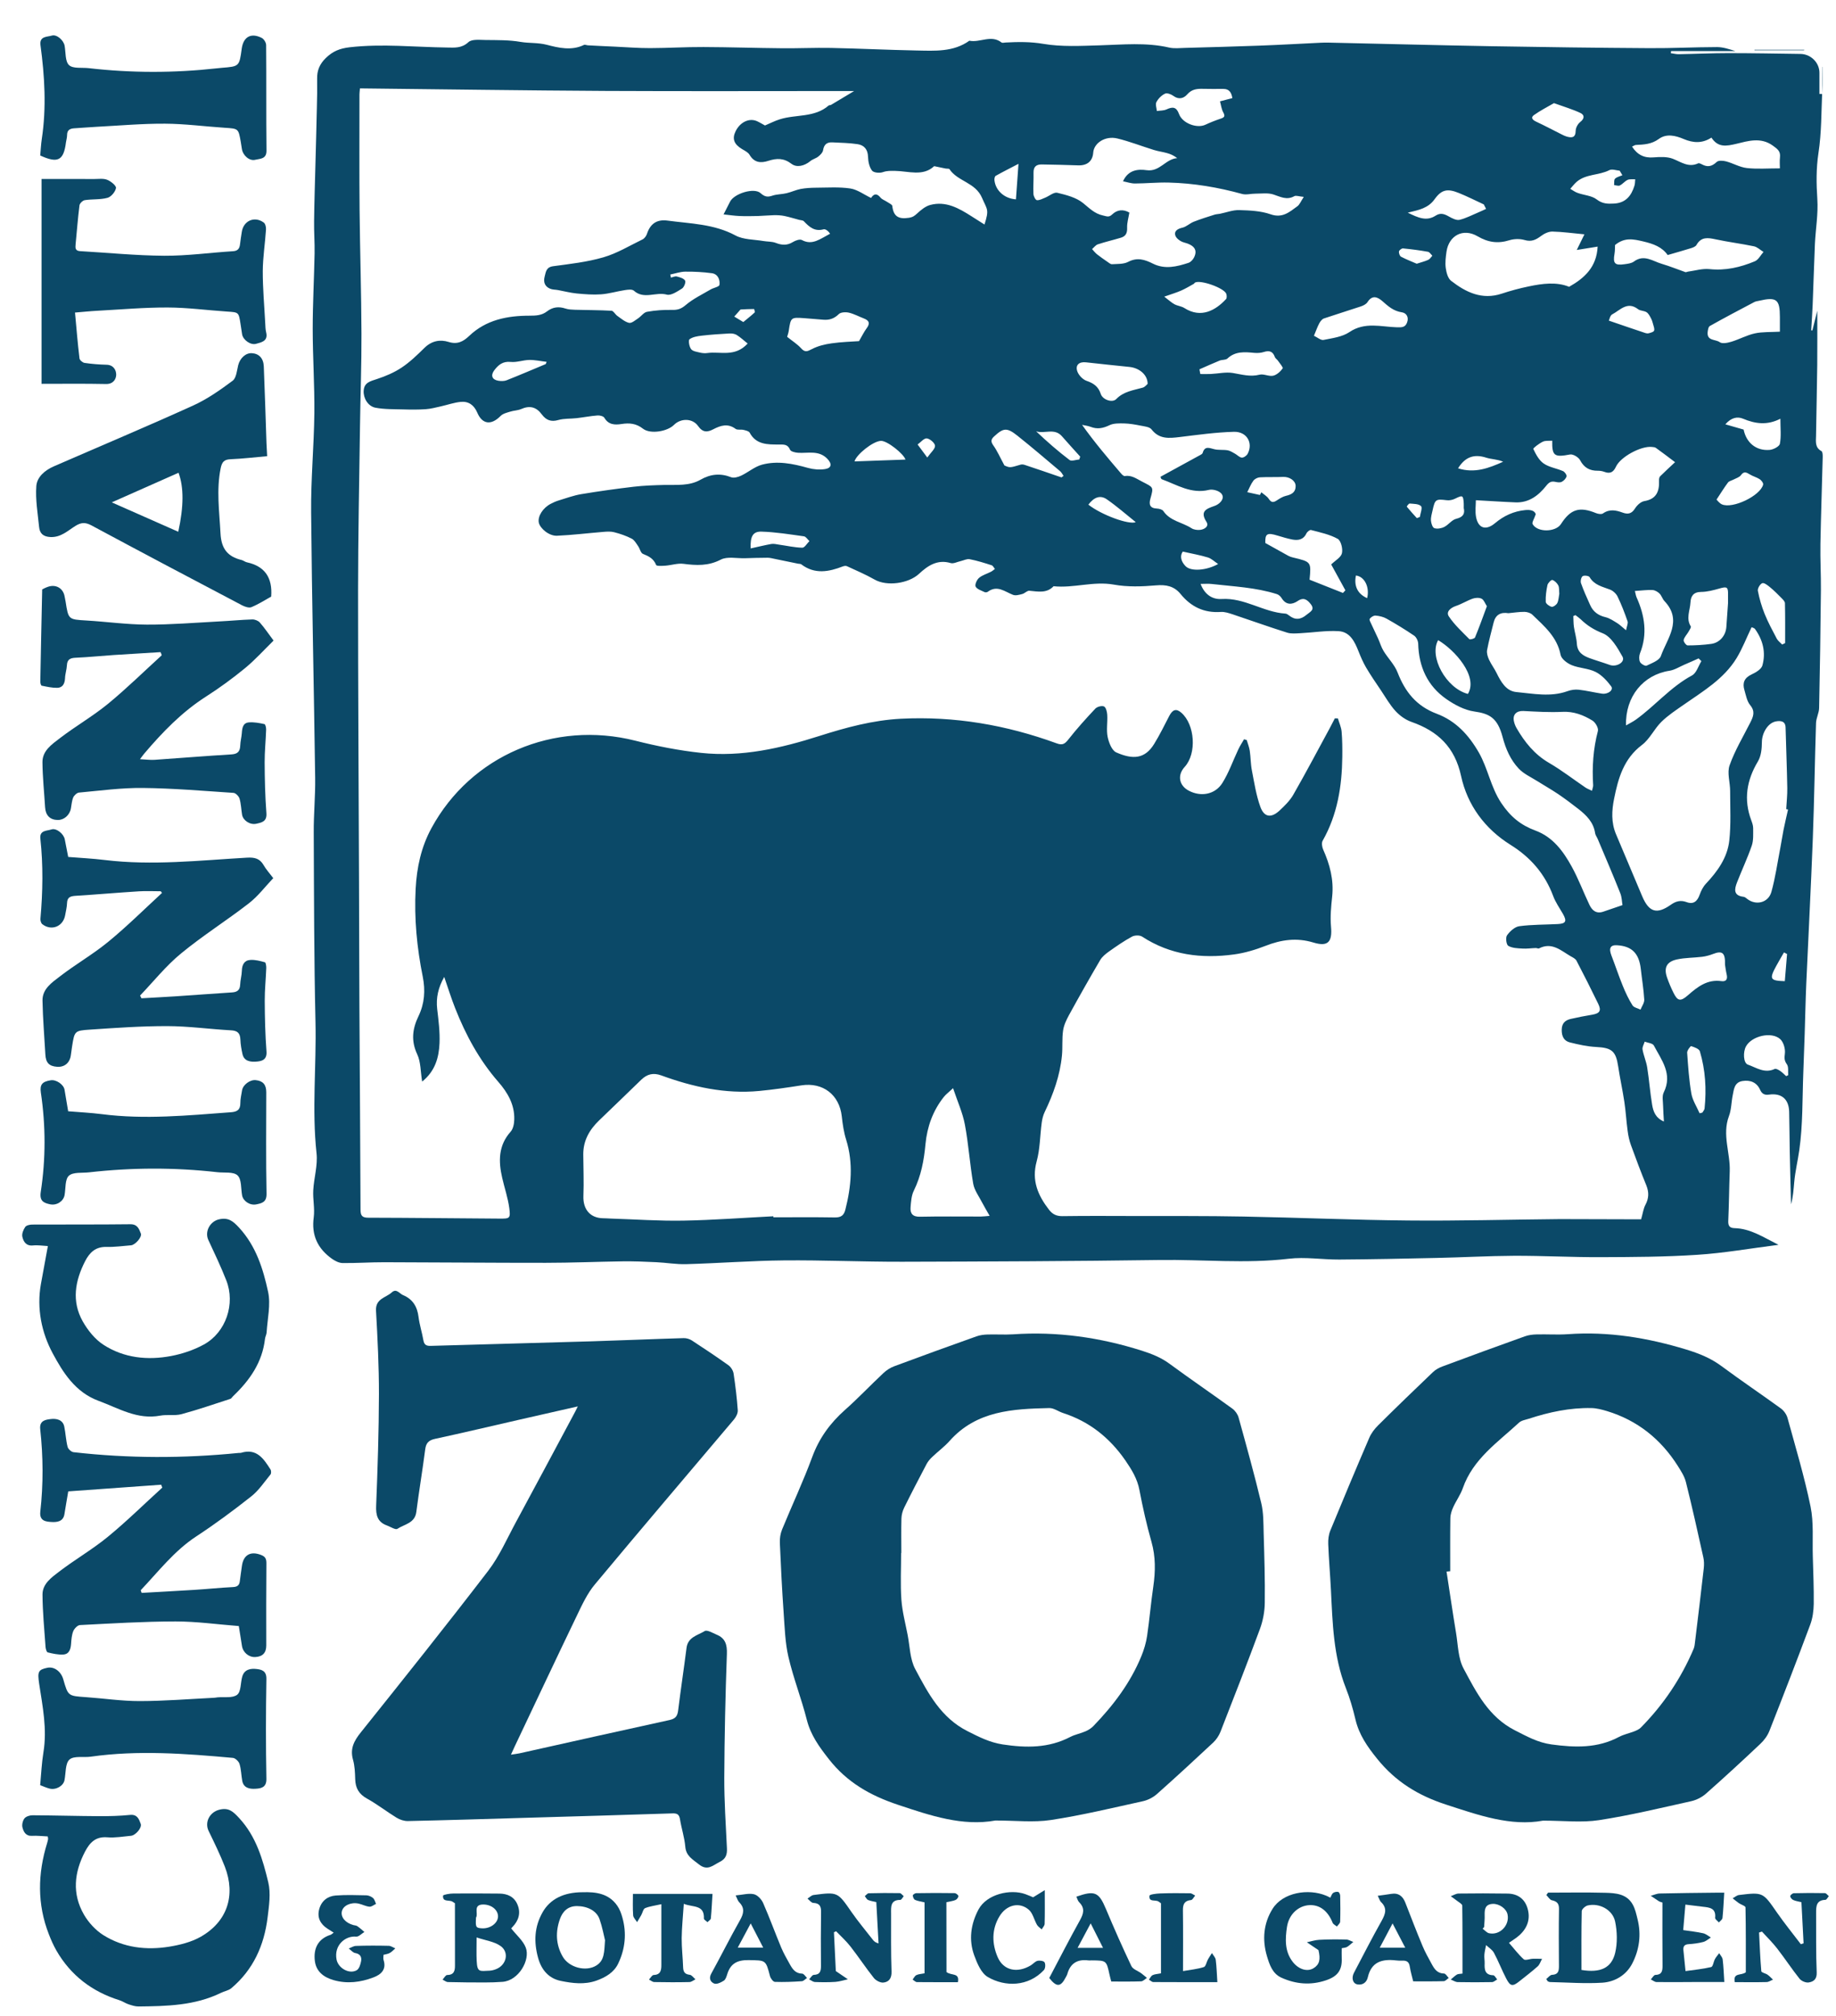<svg xmlns="http://www.w3.org/2000/svg" width="41" height="45" viewBox="0 0 41 45" fill="none"><path d="M40.473 7.376C40.506 7.244 40.538 7.112 40.582 6.936C40.582 7.371 40.585 7.759 40.581 8.147C40.575 8.676 40.562 9.204 40.554 9.733C40.551 9.859 40.529 9.991 40.675 10.07C40.702 10.084 40.704 10.159 40.703 10.206C40.687 10.852 40.664 11.498 40.652 12.144C40.646 12.487 40.666 12.829 40.663 13.172C40.654 14.05 40.642 14.927 40.623 15.804C40.621 15.916 40.558 16.026 40.554 16.139C40.526 17 40.515 17.862 40.482 18.724C40.441 19.803 40.384 20.881 40.336 21.959C40.32 22.33 40.313 22.702 40.301 23.072C40.291 23.362 40.281 23.652 40.27 23.942C40.247 24.521 40.262 25.105 40.18 25.675C40.147 25.91 40.088 26.15 40.067 26.391C40.052 26.554 40.042 26.718 39.996 26.883C39.986 26.489 39.975 26.095 39.967 25.701C39.961 25.405 39.962 25.11 39.954 24.815C39.946 24.533 39.782 24.396 39.506 24.434C39.413 24.447 39.35 24.426 39.305 24.326C39.231 24.161 39.086 24.103 38.911 24.131C38.73 24.16 38.72 24.316 38.693 24.451C38.662 24.605 38.664 24.77 38.609 24.915C38.453 25.332 38.642 25.737 38.627 26.146C38.613 26.515 38.611 26.885 38.594 27.254C38.589 27.367 38.628 27.412 38.734 27.415C39.09 27.424 39.374 27.616 39.716 27.787C39.082 27.868 38.495 27.972 37.904 28.01C37.182 28.058 36.457 28.06 35.732 28.063C35.093 28.065 34.454 28.03 33.815 28.032C33.236 28.035 32.657 28.068 32.078 28.08C31.353 28.097 30.629 28.111 29.905 28.116C29.529 28.118 29.148 28.054 28.778 28.098C27.814 28.212 26.852 28.112 25.89 28.126C23.975 28.153 22.059 28.16 20.143 28.165C19.265 28.167 18.387 28.127 17.508 28.135C16.781 28.142 16.054 28.198 15.326 28.219C15.103 28.226 14.878 28.185 14.654 28.175C14.405 28.163 14.156 28.153 13.907 28.156C13.334 28.164 12.761 28.189 12.188 28.189C10.986 28.19 9.785 28.178 8.582 28.176C8.272 28.175 7.961 28.198 7.65 28.194C7.571 28.193 7.481 28.147 7.413 28.099C7.095 27.873 6.951 27.573 7.006 27.173C7.032 26.976 6.984 26.771 6.995 26.571C7.01 26.295 7.098 26.015 7.069 25.746C6.962 24.766 7.068 23.789 7.045 22.81C7.013 21.403 7.012 19.995 7.006 18.587C7.003 18.179 7.044 17.771 7.038 17.363C7.011 15.387 6.965 13.411 6.948 11.434C6.941 10.698 7.011 9.961 7.02 9.223C7.026 8.595 6.983 7.967 6.983 7.339C6.983 6.78 7.014 6.221 7.025 5.662C7.03 5.42 7.01 5.177 7.014 4.934C7.019 4.512 7.033 4.089 7.044 3.667C7.055 3.247 7.067 2.827 7.076 2.407C7.082 2.192 7.085 1.976 7.082 1.76C7.078 1.573 7.137 1.431 7.276 1.295C7.433 1.143 7.586 1.081 7.81 1.055C8.538 0.972 9.261 1.052 9.987 1.061C10.147 1.063 10.309 1.081 10.459 0.942C10.537 0.869 10.715 0.892 10.848 0.893C11.107 0.896 11.37 0.891 11.623 0.935C11.817 0.968 12.01 0.948 12.212 1C12.468 1.067 12.764 1.138 13.04 1.003C13.063 0.992 13.099 1.01 13.129 1.012C13.328 1.022 13.527 1.033 13.726 1.041C13.991 1.053 14.255 1.075 14.519 1.074C14.915 1.073 15.312 1.048 15.708 1.05C16.292 1.052 16.877 1.072 17.461 1.077C17.826 1.081 18.192 1.063 18.557 1.07C19.193 1.083 19.829 1.115 20.466 1.127C20.872 1.134 21.287 1.166 21.647 0.909C21.884 0.958 22.133 0.768 22.365 0.948C22.383 0.963 22.424 0.951 22.454 0.949C22.736 0.934 23.01 0.93 23.299 0.979C23.708 1.049 24.137 1.024 24.557 1.012C25.074 0.997 25.591 0.943 26.105 1.061C26.221 1.088 26.347 1.072 26.469 1.069C27.02 1.054 27.571 1.039 28.122 1.019C28.578 1.002 29.034 0.976 29.49 0.954C29.545 0.952 29.6 0.95 29.655 0.951C30.876 0.978 32.098 1.01 33.319 1.032C34.488 1.052 35.657 1.068 36.826 1.075C37.333 1.079 37.838 1.052 38.344 1.051C38.481 1.051 38.617 1.098 38.753 1.14C38.274 1.14 37.796 1.14 37.317 1.14C37.315 1.156 37.313 1.171 37.311 1.187C37.371 1.195 37.431 1.212 37.491 1.21C37.86 1.204 38.229 1.186 38.597 1.186C39.134 1.186 39.67 1.197 40.207 1.204C40.438 1.207 40.63 1.398 40.63 1.624C40.63 1.782 40.63 1.939 40.63 2.097C40.65 2.097 40.67 2.097 40.69 2.097C40.69 1.896 40.69 1.694 40.69 1.492C40.692 1.494 40.692 1.495 40.694 1.496C40.694 1.675 40.7 1.854 40.692 2.032C40.672 2.494 40.678 2.962 40.608 3.418C40.556 3.764 40.56 4.097 40.583 4.443C40.605 4.775 40.545 5.111 40.529 5.445C40.509 5.895 40.498 6.346 40.479 6.796C40.472 6.989 40.457 7.181 40.446 7.373C40.456 7.374 40.464 7.375 40.473 7.376ZM36.648 27.218C36.688 27.076 36.7 26.978 36.743 26.897C36.822 26.75 36.826 26.613 36.764 26.459C36.643 26.163 36.53 25.863 36.421 25.562C36.384 25.46 36.361 25.352 36.347 25.244C36.317 25.027 36.306 24.808 36.273 24.592C36.233 24.327 36.175 24.065 36.135 23.8C36.084 23.462 35.991 23.388 35.646 23.371C35.448 23.361 35.25 23.317 35.057 23.269C34.923 23.236 34.873 23.129 34.875 22.988C34.876 22.845 34.95 22.774 35.075 22.745C35.235 22.708 35.396 22.677 35.558 22.65C35.726 22.621 35.765 22.56 35.688 22.403C35.532 22.081 35.37 21.762 35.205 21.445C35.182 21.402 35.125 21.373 35.079 21.348C34.859 21.221 34.657 21.021 34.367 21.171C34.349 21.179 34.32 21.161 34.295 21.162C34.196 21.165 34.096 21.181 33.997 21.174C33.889 21.168 33.769 21.165 33.681 21.113C33.637 21.086 33.618 20.928 33.654 20.878C33.718 20.788 33.827 20.689 33.927 20.675C34.211 20.637 34.501 20.642 34.787 20.627C34.969 20.618 34.995 20.562 34.901 20.398C34.826 20.267 34.735 20.14 34.684 20C34.499 19.506 34.18 19.138 33.732 18.859C33.159 18.501 32.769 17.973 32.628 17.324C32.488 16.677 32.11 16.322 31.521 16.115C31.389 16.069 31.26 15.977 31.165 15.874C31.038 15.736 30.944 15.569 30.839 15.412C30.725 15.243 30.609 15.075 30.506 14.9C30.44 14.787 30.387 14.665 30.339 14.543C30.253 14.326 30.149 14.103 29.891 14.089C29.611 14.072 29.327 14.12 29.044 14.134C28.942 14.139 28.833 14.151 28.74 14.121C28.334 13.993 27.933 13.849 27.529 13.714C27.443 13.686 27.349 13.654 27.262 13.66C26.89 13.686 26.597 13.546 26.365 13.261C26.22 13.083 26.042 13.047 25.812 13.067C25.502 13.094 25.178 13.105 24.874 13.05C24.417 12.968 23.978 13.133 23.528 13.086C23.372 13.25 23.179 13.204 22.987 13.187C22.937 13.182 22.884 13.246 22.828 13.26C22.761 13.278 22.679 13.301 22.621 13.278C22.437 13.207 22.269 13.053 22.058 13.21C22.041 13.223 22.005 13.226 21.987 13.217C21.915 13.182 21.819 13.154 21.787 13.094C21.765 13.053 21.813 12.942 21.863 12.9C21.936 12.837 22.038 12.81 22.127 12.764C22.16 12.747 22.188 12.722 22.218 12.7C22.193 12.672 22.174 12.627 22.144 12.618C21.983 12.566 21.821 12.515 21.655 12.483C21.591 12.47 21.518 12.511 21.45 12.526C21.376 12.542 21.293 12.588 21.23 12.569C20.932 12.48 20.715 12.63 20.522 12.81C20.287 13.027 19.805 13.094 19.53 12.937C19.332 12.824 19.121 12.735 18.914 12.639C18.89 12.627 18.853 12.633 18.826 12.642C18.508 12.765 18.195 12.826 17.893 12.597C17.876 12.584 17.846 12.588 17.823 12.583C17.648 12.547 17.473 12.51 17.298 12.475C17.246 12.464 17.192 12.45 17.14 12.45C16.97 12.45 16.801 12.456 16.632 12.461C16.451 12.466 16.241 12.417 16.096 12.492C15.818 12.637 15.551 12.623 15.263 12.586C15.133 12.569 14.995 12.617 14.86 12.627C14.788 12.632 14.663 12.64 14.652 12.612C14.596 12.469 14.488 12.416 14.358 12.364C14.307 12.344 14.29 12.248 14.25 12.191C14.208 12.13 14.166 12.054 14.105 12.023C13.983 11.961 13.851 11.915 13.718 11.881C13.64 11.86 13.553 11.866 13.471 11.873C13.126 11.901 12.782 11.944 12.437 11.959C12.26 11.966 12.059 11.795 12.032 11.665C12.004 11.525 12.124 11.335 12.301 11.245C12.355 11.218 12.411 11.191 12.468 11.174C12.637 11.123 12.805 11.06 12.978 11.031C13.368 10.966 13.76 10.911 14.152 10.865C14.38 10.838 14.611 10.831 14.839 10.825C15.112 10.82 15.393 10.851 15.642 10.709C15.865 10.582 16.083 10.558 16.325 10.652C16.387 10.677 16.484 10.649 16.552 10.617C16.71 10.542 16.851 10.418 17.015 10.373C17.359 10.28 17.703 10.349 18.043 10.445C18.164 10.479 18.301 10.49 18.424 10.471C18.572 10.448 18.583 10.352 18.475 10.241C18.285 10.044 18.044 10.122 17.819 10.107C17.756 10.102 17.66 10.08 17.643 10.039C17.588 9.911 17.503 9.924 17.392 9.923C17.145 9.922 16.886 9.93 16.741 9.658C16.722 9.623 16.652 9.608 16.603 9.596C16.545 9.582 16.467 9.604 16.426 9.573C16.253 9.445 16.093 9.497 15.929 9.582C15.796 9.652 15.692 9.657 15.59 9.511C15.466 9.333 15.202 9.332 15.05 9.485C14.904 9.632 14.523 9.697 14.359 9.57C14.206 9.45 14.054 9.438 13.879 9.465C13.729 9.488 13.589 9.484 13.496 9.326C13.475 9.29 13.394 9.27 13.343 9.274C13.188 9.286 13.034 9.316 12.88 9.334C12.742 9.35 12.598 9.339 12.467 9.376C12.305 9.423 12.195 9.378 12.102 9.254C11.976 9.082 11.829 9.047 11.638 9.131C11.562 9.164 11.473 9.163 11.393 9.189C11.317 9.212 11.229 9.233 11.178 9.286C10.97 9.497 10.77 9.476 10.657 9.209C10.584 9.039 10.461 8.954 10.287 8.971C10.138 8.986 9.993 9.038 9.845 9.071C9.734 9.095 9.621 9.127 9.509 9.134C9.34 9.146 9.169 9.144 8.999 9.139C8.793 9.133 8.584 9.139 8.384 9.101C8.216 9.069 8.112 8.886 8.121 8.725C8.131 8.537 8.271 8.51 8.418 8.461C8.61 8.398 8.803 8.316 8.971 8.204C9.156 8.081 9.319 7.922 9.479 7.765C9.637 7.61 9.825 7.572 10.018 7.633C10.214 7.694 10.345 7.625 10.477 7.499C10.854 7.139 11.328 7.047 11.823 7.047C11.971 7.047 12.098 7.041 12.215 6.951C12.342 6.853 12.477 6.837 12.629 6.888C12.696 6.91 12.771 6.912 12.842 6.915C13.114 6.923 13.386 6.921 13.657 6.937C13.701 6.94 13.738 7.018 13.785 7.051C13.869 7.11 13.954 7.185 14.048 7.207C14.106 7.219 14.186 7.148 14.25 7.106C14.32 7.06 14.377 6.972 14.45 6.96C14.633 6.927 14.822 6.914 15.008 6.918C15.131 6.921 15.211 6.896 15.311 6.811C15.476 6.67 15.68 6.573 15.87 6.461C15.936 6.423 16.06 6.402 16.066 6.36C16.083 6.245 16.032 6.118 15.898 6.099C15.7 6.072 15.499 6.062 15.3 6.064C15.189 6.066 15.078 6.106 14.968 6.128C14.973 6.151 14.978 6.174 14.983 6.197C15.027 6.187 15.074 6.162 15.112 6.171C15.18 6.189 15.269 6.213 15.299 6.264C15.32 6.299 15.276 6.412 15.23 6.441C15.126 6.506 14.986 6.602 14.891 6.577C14.648 6.509 14.38 6.692 14.155 6.489C14.117 6.454 14.025 6.465 13.96 6.475C13.78 6.502 13.603 6.557 13.423 6.57C13.243 6.583 13.059 6.568 12.878 6.551C12.738 6.537 12.6 6.501 12.461 6.475C12.402 6.464 12.337 6.468 12.283 6.444C12.165 6.394 12.13 6.295 12.163 6.173C12.19 6.07 12.196 5.965 12.35 5.943C12.727 5.892 13.11 5.85 13.474 5.744C13.779 5.656 14.06 5.484 14.349 5.344C14.392 5.322 14.432 5.268 14.447 5.221C14.52 4.999 14.664 4.892 14.905 4.924C15.419 4.994 15.943 4.997 16.424 5.256C16.602 5.352 16.836 5.344 17.046 5.38C17.139 5.396 17.238 5.389 17.324 5.422C17.46 5.475 17.578 5.482 17.706 5.403C17.763 5.368 17.86 5.333 17.907 5.358C18.138 5.482 18.308 5.338 18.537 5.217C18.503 5.163 18.437 5.107 18.391 5.119C18.191 5.174 18.072 5.066 17.951 4.939C17.93 4.916 17.883 4.917 17.848 4.908C17.737 4.879 17.628 4.844 17.516 4.821C17.441 4.806 17.363 4.802 17.287 4.803C17.166 4.806 17.046 4.818 16.925 4.822C16.787 4.825 16.65 4.828 16.513 4.822C16.4 4.817 16.288 4.8 16.158 4.786C16.222 4.66 16.264 4.578 16.305 4.498C16.4 4.319 16.84 4.182 16.984 4.311C17.077 4.395 17.142 4.404 17.25 4.367C17.35 4.334 17.46 4.338 17.564 4.313C17.671 4.288 17.773 4.239 17.88 4.218C17.993 4.197 18.11 4.191 18.226 4.19C18.48 4.189 18.738 4.17 18.987 4.207C19.146 4.231 19.293 4.343 19.452 4.419C19.507 4.333 19.574 4.301 19.663 4.411C19.698 4.454 19.761 4.473 19.809 4.506C19.851 4.535 19.922 4.564 19.926 4.598C19.952 4.83 20.063 4.897 20.295 4.862C20.386 4.848 20.423 4.818 20.481 4.765C20.566 4.687 20.667 4.603 20.774 4.575C21.123 4.482 21.413 4.648 21.695 4.828C21.79 4.888 21.884 4.948 21.985 5.012C22.093 4.669 22.047 4.689 21.929 4.415C21.781 4.07 21.387 4.052 21.203 3.777C21.192 3.76 21.146 3.768 21.116 3.762C21.035 3.746 20.954 3.728 20.861 3.709C20.612 3.944 20.287 3.819 19.992 3.815C19.892 3.814 19.812 3.809 19.714 3.843C19.643 3.868 19.508 3.856 19.472 3.807C19.412 3.727 19.387 3.605 19.384 3.499C19.379 3.334 19.296 3.24 19.151 3.218C18.966 3.19 18.777 3.188 18.589 3.178C18.466 3.171 18.4 3.226 18.38 3.354C18.372 3.406 18.319 3.458 18.274 3.494C18.222 3.536 18.147 3.553 18.096 3.596C17.964 3.705 17.793 3.747 17.675 3.657C17.502 3.525 17.343 3.531 17.162 3.589C16.988 3.646 16.843 3.633 16.738 3.455C16.704 3.398 16.628 3.362 16.566 3.325C16.39 3.218 16.345 3.096 16.427 2.93C16.527 2.725 16.731 2.628 16.905 2.705C16.971 2.735 17.032 2.774 17.083 2.801C17.202 2.75 17.305 2.697 17.415 2.663C17.775 2.549 18.19 2.63 18.505 2.355C18.518 2.345 18.543 2.35 18.558 2.341C18.724 2.243 18.889 2.142 19.074 2.032C17.204 2.032 15.373 2.039 13.543 2.03C11.71 2.02 9.877 1.993 8.038 1.973C8.031 2.051 8.027 2.08 8.027 2.109C8.028 2.97 8.022 3.831 8.03 4.691C8.039 5.611 8.069 6.532 8.072 7.452C8.075 8.141 8.048 8.83 8.039 9.519C8.022 10.74 7.997 11.96 7.996 13.18C7.995 15.328 8.01 17.477 8.017 19.625C8.021 20.577 8.021 21.53 8.026 22.482C8.034 23.989 8.046 25.496 8.051 27.004C8.052 27.138 8.088 27.182 8.226 27.182C9.202 27.184 10.178 27.196 11.154 27.202C11.383 27.204 11.403 27.199 11.373 26.967C11.343 26.74 11.266 26.518 11.215 26.294C11.129 25.923 11.127 25.571 11.403 25.262C11.461 25.197 11.482 25.082 11.484 24.99C11.494 24.659 11.337 24.389 11.129 24.151C10.702 23.662 10.399 23.101 10.163 22.502C10.076 22.282 10.006 22.056 9.92 21.807C9.786 22.046 9.734 22.272 9.763 22.525C9.793 22.778 9.826 23.035 9.815 23.288C9.801 23.606 9.718 23.911 9.427 24.143C9.39 23.921 9.398 23.705 9.316 23.532C9.174 23.228 9.211 22.961 9.348 22.677C9.48 22.401 9.502 22.111 9.441 21.804C9.31 21.157 9.247 20.501 9.282 19.839C9.307 19.366 9.404 18.911 9.633 18.489C10.513 16.866 12.371 16.075 14.188 16.534C14.67 16.656 15.162 16.753 15.656 16.806C16.564 16.904 17.44 16.702 18.299 16.428C18.893 16.239 19.49 16.077 20.117 16.044C21.315 15.983 22.473 16.183 23.596 16.593C23.728 16.642 23.781 16.605 23.86 16.504C24.048 16.265 24.251 16.04 24.459 15.819C24.5 15.775 24.606 15.747 24.654 15.77C24.699 15.791 24.722 15.891 24.726 15.957C24.736 16.121 24.703 16.291 24.735 16.449C24.761 16.575 24.828 16.751 24.926 16.795C25.299 16.96 25.567 16.941 25.772 16.609C25.897 16.407 26.001 16.193 26.11 15.983C26.186 15.836 26.267 15.811 26.38 15.909C26.686 16.175 26.727 16.822 26.456 17.118C26.287 17.302 26.327 17.534 26.547 17.65C26.813 17.791 27.13 17.74 27.295 17.481C27.442 17.248 27.534 16.979 27.653 16.728C27.69 16.65 27.738 16.577 27.781 16.502C27.801 16.508 27.822 16.513 27.841 16.52C27.864 16.601 27.897 16.679 27.909 16.761C27.93 16.905 27.928 17.054 27.956 17.197C28.009 17.47 28.051 17.75 28.145 18.01C28.23 18.245 28.387 18.265 28.571 18.096C28.686 17.989 28.805 17.873 28.882 17.738C29.163 17.248 29.427 16.747 29.697 16.25C29.735 16.179 29.772 16.107 29.809 16.035C29.832 16.036 29.855 16.037 29.877 16.037C29.906 16.136 29.951 16.232 29.96 16.333C29.976 16.521 29.977 16.71 29.975 16.899C29.967 17.553 29.866 18.186 29.537 18.766C29.508 18.815 29.523 18.907 29.548 18.964C29.697 19.298 29.788 19.639 29.749 20.011C29.725 20.234 29.703 20.463 29.723 20.685C29.754 21.028 29.656 21.139 29.328 21.039C28.959 20.927 28.612 20.975 28.259 21.114C28.035 21.201 27.797 21.273 27.558 21.305C26.832 21.404 26.136 21.32 25.504 20.907C25.449 20.872 25.336 20.875 25.276 20.909C25.098 21.006 24.929 21.123 24.763 21.241C24.689 21.294 24.612 21.356 24.567 21.433C24.33 21.837 24.099 22.245 23.874 22.655C23.815 22.764 23.757 22.883 23.74 23.003C23.713 23.188 23.733 23.379 23.714 23.567C23.67 24.009 23.523 24.42 23.331 24.819C23.295 24.893 23.274 24.977 23.263 25.059C23.224 25.348 23.226 25.647 23.15 25.924C23.032 26.352 23.179 26.686 23.428 27.007C23.506 27.106 23.593 27.148 23.723 27.147C24.242 27.14 24.761 27.142 25.279 27.144C26.11 27.146 26.94 27.14 27.769 27.156C28.995 27.179 30.22 27.233 31.445 27.244C32.574 27.255 33.703 27.223 34.831 27.213C35.446 27.213 36.055 27.218 36.648 27.218ZM17.27 27.15C17.271 27.157 17.271 27.165 17.271 27.173C17.729 27.173 18.186 27.168 18.643 27.176C18.778 27.178 18.844 27.133 18.877 27.006C19.009 26.485 19.059 25.965 18.895 25.439C18.843 25.273 18.817 25.095 18.798 24.921C18.745 24.436 18.375 24.153 17.894 24.228C17.581 24.277 17.267 24.323 16.952 24.353C16.196 24.424 15.473 24.263 14.768 24.006C14.589 23.941 14.452 23.975 14.32 24.102C14.007 24.408 13.69 24.709 13.375 25.014C13.162 25.22 13.023 25.462 13.025 25.77C13.027 26.079 13.04 26.388 13.028 26.697C13.017 26.996 13.18 27.192 13.473 27.194C13.527 27.194 13.582 27.199 13.636 27.201C14.178 27.218 14.72 27.257 15.262 27.247C15.932 27.235 16.601 27.184 17.27 27.15ZM39.115 14.001C39 14.24 38.91 14.477 38.78 14.691C38.496 15.156 38.034 15.428 37.601 15.73C37.429 15.85 37.248 15.968 37.099 16.115C36.941 16.271 36.841 16.497 36.668 16.628C36.26 16.935 36.137 17.369 36.045 17.828C35.991 18.093 35.978 18.36 36.086 18.618C36.282 19.083 36.477 19.548 36.674 20.011C36.825 20.363 36.999 20.416 37.31 20.197C37.423 20.117 37.53 20.087 37.666 20.138C37.816 20.194 37.904 20.119 37.955 19.973C37.986 19.885 38.032 19.794 38.094 19.728C38.355 19.451 38.575 19.144 38.617 18.764C38.657 18.399 38.636 18.026 38.636 17.657C38.636 17.464 38.564 17.251 38.624 17.083C38.742 16.75 38.928 16.442 39.088 16.125C39.153 15.995 39.201 15.882 39.084 15.741C39.011 15.653 38.989 15.521 38.955 15.405C38.907 15.246 38.951 15.131 39.115 15.055C39.209 15.012 39.332 14.939 39.356 14.855C39.437 14.565 39.369 14.289 39.193 14.043C39.173 14.016 39.125 14.007 39.115 14.001ZM29.115 4.395C29.006 4.385 28.942 4.358 28.904 4.379C28.734 4.474 28.593 4.392 28.436 4.341C28.313 4.301 28.17 4.323 28.036 4.323C27.937 4.322 27.83 4.355 27.739 4.33C27.2 4.181 26.653 4.089 26.095 4.075C25.845 4.069 25.596 4.095 25.346 4.096C25.261 4.097 25.175 4.066 25.078 4.047C25.196 3.784 25.424 3.773 25.606 3.799C25.901 3.84 26.027 3.548 26.288 3.53C26.213 3.471 26.14 3.439 26.063 3.418C25.966 3.39 25.865 3.378 25.769 3.348C25.496 3.264 25.229 3.158 24.952 3.091C24.682 3.026 24.429 3.191 24.413 3.407C24.399 3.601 24.275 3.699 24.074 3.691C23.806 3.68 23.537 3.677 23.269 3.671C23.143 3.668 23.077 3.72 23.08 3.855C23.084 4.013 23.07 4.172 23.078 4.33C23.08 4.38 23.124 4.465 23.155 4.468C23.215 4.474 23.28 4.436 23.341 4.412C23.432 4.375 23.534 4.285 23.61 4.303C23.812 4.352 24.035 4.408 24.189 4.535C24.33 4.649 24.443 4.77 24.631 4.81C24.713 4.828 24.762 4.858 24.836 4.787C24.947 4.681 25.081 4.665 25.22 4.745C25.201 4.862 25.166 4.973 25.17 5.083C25.175 5.2 25.141 5.273 25.032 5.306C24.86 5.358 24.685 5.398 24.516 5.454C24.467 5.47 24.43 5.524 24.387 5.56C24.423 5.6 24.456 5.643 24.497 5.676C24.571 5.735 24.649 5.788 24.727 5.842C24.761 5.864 24.799 5.901 24.834 5.898C24.955 5.89 25.09 5.899 25.192 5.846C25.395 5.739 25.565 5.794 25.744 5.884C26.012 6.019 26.279 5.953 26.541 5.867C26.591 5.85 26.642 5.794 26.666 5.744C26.749 5.574 26.664 5.47 26.436 5.411C26.362 5.391 26.267 5.323 26.246 5.256C26.216 5.159 26.295 5.107 26.402 5.083C26.493 5.063 26.569 4.984 26.659 4.949C26.809 4.89 26.964 4.842 27.118 4.793C27.157 4.78 27.201 4.78 27.242 4.772C27.387 4.743 27.532 4.685 27.675 4.69C27.909 4.697 28.155 4.707 28.372 4.783C28.636 4.876 28.793 4.735 28.968 4.607C29.022 4.57 29.048 4.496 29.115 4.395ZM36.232 20.204C36.219 20.134 36.219 20.028 36.182 19.937C36.021 19.532 35.849 19.132 35.68 18.731C35.662 18.686 35.628 18.645 35.621 18.599C35.586 18.355 35.426 18.198 35.246 18.057C35.098 17.941 34.946 17.828 34.79 17.722C34.637 17.619 34.475 17.529 34.319 17.43C34.182 17.344 34.025 17.273 33.917 17.159C33.732 16.964 33.625 16.719 33.555 16.453C33.441 16.018 33.257 15.93 32.921 15.882C32.704 15.851 32.483 15.733 32.299 15.605C31.876 15.311 31.683 14.882 31.67 14.368C31.668 14.306 31.628 14.222 31.579 14.189C31.379 14.053 31.172 13.927 30.961 13.808C30.889 13.768 30.8 13.748 30.716 13.741C30.674 13.738 30.613 13.777 30.587 13.814C30.572 13.835 30.607 13.895 30.625 13.934C30.673 14.04 30.725 14.144 30.773 14.25C30.816 14.344 30.844 14.446 30.897 14.532C30.997 14.696 31.143 14.838 31.21 15.012C31.378 15.445 31.631 15.762 32.083 15.932C32.504 16.09 32.795 16.399 33.025 16.8C33.229 17.159 33.288 17.567 33.523 17.922C33.73 18.233 33.962 18.42 34.29 18.541C34.679 18.685 34.91 19.003 35.099 19.346C35.25 19.62 35.36 19.918 35.496 20.202C35.556 20.327 35.652 20.404 35.805 20.35C35.932 20.306 36.06 20.264 36.232 20.204ZM37.406 10.317C37.257 10.204 37.119 10.099 36.978 9.998C36.956 9.981 36.92 9.981 36.89 9.977C36.653 9.949 36.189 10.195 36.086 10.418C36.028 10.544 35.953 10.58 35.827 10.533C35.782 10.516 35.732 10.508 35.684 10.508C35.503 10.51 35.376 10.444 35.286 10.274C35.252 10.207 35.129 10.133 35.062 10.145C34.711 10.211 34.657 10.181 34.663 9.837C34.59 9.843 34.511 9.831 34.452 9.86C34.37 9.899 34.232 10.004 34.241 10.022C34.298 10.142 34.368 10.275 34.473 10.347C34.596 10.432 34.762 10.454 34.903 10.516C34.942 10.533 34.989 10.6 34.982 10.634C34.971 10.681 34.922 10.732 34.876 10.755C34.838 10.775 34.779 10.767 34.732 10.756C34.638 10.736 34.59 10.766 34.526 10.847C34.356 11.061 34.142 11.225 33.846 11.214C33.56 11.203 33.274 11.183 32.958 11.166C32.958 11.274 32.937 11.414 32.963 11.545C33.012 11.797 33.185 11.847 33.385 11.679C33.582 11.513 33.805 11.411 34.061 11.386C34.182 11.374 34.273 11.4 34.295 11.479C34.26 11.583 34.205 11.662 34.225 11.699C34.33 11.889 34.739 11.882 34.858 11.698C35.073 11.363 35.272 11.303 35.641 11.454C35.688 11.473 35.763 11.485 35.798 11.46C35.944 11.358 36.087 11.389 36.234 11.442C36.353 11.486 36.437 11.469 36.511 11.351C36.556 11.279 36.641 11.199 36.719 11.186C36.992 11.14 37.057 10.968 37.048 10.729C37.046 10.696 37.052 10.651 37.074 10.631C37.178 10.527 37.288 10.428 37.406 10.317ZM35.677 5.505C35.539 5.527 35.388 5.552 35.211 5.58C35.272 5.454 35.32 5.359 35.382 5.231C35.123 5.207 34.895 5.174 34.666 5.169C34.581 5.168 34.483 5.215 34.413 5.268C34.298 5.354 34.198 5.403 34.046 5.358C33.941 5.327 33.81 5.331 33.706 5.363C33.449 5.443 33.228 5.411 32.994 5.273C32.673 5.087 32.355 5.256 32.302 5.618C32.285 5.738 32.269 5.863 32.285 5.981C32.299 6.082 32.332 6.212 32.404 6.268C32.735 6.525 33.095 6.701 33.536 6.555C33.732 6.49 33.932 6.436 34.135 6.394C34.449 6.327 34.766 6.289 35.04 6.402C35.39 6.205 35.655 5.957 35.677 5.505ZM25.916 10.642C26.234 10.468 26.528 10.308 26.821 10.147C26.836 10.139 26.853 10.124 26.857 10.11C26.904 9.947 27.007 10.001 27.118 10.028C27.213 10.051 27.318 10.035 27.416 10.052C27.473 10.062 27.526 10.099 27.579 10.127C27.631 10.156 27.679 10.212 27.732 10.215C27.774 10.218 27.84 10.171 27.862 10.129C27.988 9.889 27.844 9.631 27.554 9.639C27.149 9.65 26.745 9.707 26.342 9.756C26.107 9.784 25.887 9.808 25.715 9.585C25.671 9.528 25.556 9.518 25.471 9.501C25.35 9.477 25.227 9.455 25.105 9.452C24.994 9.45 24.869 9.446 24.775 9.492C24.632 9.561 24.503 9.586 24.355 9.528C24.295 9.505 24.228 9.498 24.164 9.484C24.44 9.871 24.735 10.219 25.031 10.565C25.054 10.592 25.092 10.631 25.117 10.626C25.271 10.602 25.376 10.685 25.505 10.751C25.756 10.882 25.766 10.862 25.69 11.13C25.654 11.257 25.674 11.345 25.834 11.352C25.884 11.354 25.955 11.372 25.979 11.408C26.131 11.633 26.402 11.657 26.607 11.791C26.659 11.825 26.738 11.835 26.801 11.828C26.898 11.817 27.006 11.749 26.941 11.648C26.791 11.414 26.937 11.358 27.112 11.297C27.157 11.282 27.202 11.257 27.237 11.225C27.326 11.143 27.334 11.045 27.229 10.98C27.164 10.941 27.066 10.918 26.994 10.936C26.602 11.031 26.285 10.822 25.947 10.699C25.923 10.691 25.915 10.64 25.916 10.642ZM33.684 13.688C33.515 13.66 33.397 13.721 33.355 13.894C33.304 14.1 33.247 14.304 33.208 14.513C33.196 14.58 33.223 14.663 33.253 14.728C33.301 14.831 33.371 14.922 33.421 15.024C33.518 15.221 33.633 15.427 33.862 15.448C34.241 15.483 34.625 15.565 35.005 15.428C35.082 15.4 35.173 15.387 35.255 15.396C35.427 15.415 35.597 15.457 35.768 15.483C35.91 15.505 36.04 15.402 35.979 15.32C35.885 15.194 35.767 15.066 35.63 14.998C35.467 14.917 35.267 14.917 35.097 14.847C34.997 14.806 34.868 14.709 34.85 14.618C34.773 14.218 34.486 13.979 34.22 13.722C34.179 13.682 34.103 13.659 34.044 13.658C33.924 13.657 33.805 13.677 33.684 13.688ZM21.283 24.291C21.182 24.386 21.123 24.428 21.08 24.482C20.833 24.791 20.704 25.151 20.667 25.539C20.634 25.901 20.569 26.248 20.407 26.578C20.353 26.687 20.344 26.823 20.334 26.948C20.322 27.093 20.385 27.165 20.549 27.16C21.001 27.15 21.453 27.157 21.904 27.156C21.957 27.156 22.008 27.148 22.1 27.141C22.033 27.023 21.978 26.932 21.929 26.838C21.859 26.701 21.758 26.568 21.733 26.423C21.657 25.985 21.629 25.54 21.547 25.104C21.498 24.842 21.384 24.592 21.283 24.291ZM39.929 18.07C39.915 18.067 39.902 18.065 39.888 18.062C39.896 17.904 39.915 17.747 39.912 17.589C39.904 17.139 39.886 16.688 39.874 16.238C39.87 16.087 39.751 16.088 39.666 16.102C39.478 16.131 39.345 16.367 39.345 16.567C39.344 16.712 39.328 16.878 39.256 16.997C39.005 17.417 38.934 17.845 39.107 18.309C39.128 18.366 39.15 18.427 39.15 18.485C39.149 18.616 39.16 18.757 39.119 18.877C39.023 19.156 38.896 19.424 38.789 19.699C38.732 19.846 38.705 19.991 38.932 20.018C38.961 20.021 38.989 20.042 39.011 20.061C39.204 20.219 39.488 20.157 39.557 19.91C39.646 19.591 39.692 19.26 39.755 18.935C39.782 18.799 39.801 18.662 39.828 18.526C39.859 18.373 39.895 18.222 39.929 18.07ZM35.551 17.652C35.565 17.588 35.579 17.558 35.577 17.53C35.551 17.12 35.578 16.717 35.683 16.317C35.7 16.252 35.627 16.125 35.561 16.085C35.359 15.961 35.142 15.877 34.89 15.89C34.601 15.904 34.31 15.886 34.02 15.871C33.865 15.864 33.775 15.951 33.808 16.102C33.82 16.155 33.84 16.208 33.867 16.254C34.049 16.568 34.268 16.841 34.593 17.03C34.875 17.194 35.136 17.397 35.407 17.581C35.445 17.606 35.489 17.622 35.551 17.652ZM36.066 5.469C36.063 5.52 36.066 5.594 36.054 5.665C36.016 5.879 36.06 5.93 36.277 5.898C36.348 5.888 36.431 5.879 36.486 5.839C36.714 5.668 36.91 5.833 37.114 5.891C37.291 5.943 37.463 6.014 37.638 6.075C37.652 6.08 37.673 6.066 37.691 6.064C37.852 6.042 38.017 5.991 38.174 6.007C38.532 6.045 38.865 5.967 39.186 5.833C39.267 5.8 39.317 5.696 39.381 5.624C39.31 5.581 39.245 5.515 39.168 5.498C38.884 5.439 38.594 5.403 38.31 5.342C38.139 5.305 37.989 5.282 37.885 5.467C37.865 5.504 37.807 5.526 37.762 5.54C37.595 5.592 37.426 5.639 37.241 5.693C37.114 5.512 36.922 5.443 36.698 5.39C36.477 5.338 36.281 5.293 36.066 5.469ZM39.747 3.758C39.747 3.691 39.739 3.6 39.749 3.511C39.765 3.374 39.692 3.325 39.587 3.249C39.318 3.056 39.034 3.148 38.78 3.209C38.543 3.266 38.365 3.295 38.218 3.072C38.011 3.206 37.809 3.192 37.601 3.104C37.415 3.025 37.212 2.977 37.043 3.102C36.88 3.221 36.711 3.227 36.531 3.236C36.505 3.237 36.48 3.257 36.445 3.273C36.567 3.458 36.717 3.531 36.928 3.513C37.071 3.502 37.229 3.495 37.356 3.544C37.542 3.616 37.706 3.747 37.922 3.646C37.943 3.637 37.982 3.656 38.008 3.67C38.133 3.737 38.23 3.716 38.336 3.615C38.375 3.577 38.481 3.585 38.548 3.603C38.704 3.645 38.851 3.733 39.008 3.751C39.239 3.777 39.476 3.758 39.747 3.758ZM28.256 12.121C28.454 12.231 28.611 12.32 28.77 12.407C28.802 12.424 28.837 12.436 28.872 12.444C29.282 12.542 29.282 12.541 29.244 12.94C29.492 13.039 29.742 13.137 29.99 13.236C30.008 13.216 30.026 13.197 30.044 13.177C29.93 12.971 29.817 12.764 29.727 12.6C29.821 12.509 29.948 12.44 29.967 12.349C29.99 12.25 29.945 12.068 29.872 12.028C29.692 11.928 29.48 11.885 29.277 11.831C29.251 11.823 29.191 11.871 29.174 11.907C29.105 12.052 28.985 12.068 28.851 12.042C28.744 12.02 28.638 11.989 28.534 11.957C28.292 11.882 28.25 11.915 28.256 12.121ZM17.578 7.519C17.694 7.613 17.805 7.681 17.888 7.773C17.974 7.87 18.027 7.847 18.13 7.793C18.263 7.723 18.42 7.685 18.571 7.664C18.793 7.632 19.019 7.627 19.183 7.615C19.256 7.489 19.296 7.405 19.351 7.331C19.431 7.225 19.417 7.157 19.292 7.109C19.18 7.066 19.071 7.006 18.955 6.979C18.885 6.963 18.775 6.968 18.732 7.011C18.63 7.112 18.521 7.148 18.387 7.137C18.248 7.126 18.108 7.113 17.969 7.103C17.66 7.081 17.66 7.081 17.613 7.387C17.606 7.434 17.589 7.48 17.578 7.519ZM39.747 7.404C39.747 7.294 39.747 7.185 39.747 7.078C39.747 6.681 39.673 6.623 39.281 6.714C39.245 6.722 39.207 6.726 39.175 6.743C38.843 6.918 38.51 7.093 38.183 7.277C38.149 7.296 38.137 7.372 38.133 7.423C38.12 7.613 38.312 7.571 38.403 7.638C38.459 7.679 38.582 7.653 38.665 7.628C38.842 7.574 39.009 7.481 39.188 7.442C39.358 7.405 39.538 7.416 39.747 7.404ZM38.589 13.461C38.589 13.406 38.589 13.339 38.589 13.272C38.592 13.101 38.566 13.089 38.397 13.137C38.263 13.175 38.124 13.212 37.987 13.213C37.815 13.215 37.757 13.308 37.75 13.449C37.741 13.625 37.646 13.804 37.757 13.982C37.77 14.004 37.728 14.063 37.706 14.103C37.67 14.165 37.612 14.221 37.598 14.287C37.59 14.32 37.654 14.407 37.687 14.407C37.862 14.407 38.04 14.397 38.214 14.373C38.401 14.348 38.535 14.191 38.551 14.001C38.564 13.825 38.576 13.65 38.589 13.461ZM29.342 7.495C29.419 7.531 29.496 7.6 29.556 7.588C29.754 7.548 29.974 7.521 30.134 7.413C30.48 7.179 30.842 7.296 31.198 7.306C31.314 7.31 31.384 7.304 31.423 7.195C31.466 7.077 31.404 6.985 31.303 6.971C31.119 6.944 31 6.837 30.871 6.723C30.765 6.63 30.644 6.577 30.538 6.744C30.508 6.79 30.444 6.822 30.39 6.84C30.115 6.932 29.838 7.016 29.564 7.109C29.521 7.124 29.483 7.176 29.46 7.219C29.418 7.298 29.389 7.383 29.342 7.495ZM36.509 13.192C36.524 13.248 36.529 13.294 36.547 13.335C36.73 13.742 36.794 14.154 36.623 14.584C36.601 14.641 36.598 14.723 36.623 14.776C36.644 14.819 36.739 14.874 36.77 14.859C36.887 14.803 37.054 14.743 37.089 14.645C37.229 14.249 37.582 13.852 37.168 13.416C37.123 13.368 37.105 13.295 37.06 13.25C37.019 13.21 36.958 13.174 36.904 13.171C36.784 13.165 36.664 13.182 36.509 13.192ZM38.521 21.532C38.53 21.264 38.459 21.215 38.254 21.295C38.176 21.325 38.092 21.348 38.009 21.358C37.822 21.381 37.63 21.377 37.447 21.417C37.215 21.468 37.151 21.604 37.228 21.823C37.268 21.938 37.316 22.051 37.37 22.16C37.465 22.354 37.532 22.357 37.695 22.215C37.907 22.029 38.127 21.856 38.441 21.901C38.547 21.916 38.583 21.858 38.559 21.754C38.539 21.666 38.528 21.576 38.521 21.532ZM27.52 2.19C27.501 2.08 27.463 1.984 27.312 1.984C27.166 1.985 27.019 1.987 26.873 1.983C26.735 1.979 26.616 1.988 26.512 2.107C26.435 2.196 26.323 2.23 26.202 2.14C26.152 2.103 26.061 2.069 26.016 2.091C25.938 2.128 25.865 2.201 25.825 2.277C25.797 2.328 25.828 2.41 25.834 2.478C25.906 2.467 25.986 2.472 26.05 2.442C26.185 2.381 26.269 2.381 26.329 2.545C26.405 2.754 26.729 2.872 26.916 2.785C27.027 2.733 27.142 2.688 27.258 2.649C27.343 2.621 27.364 2.594 27.316 2.507C27.276 2.435 27.267 2.345 27.244 2.262C27.324 2.242 27.405 2.221 27.52 2.19ZM25.628 8.569C25.628 8.365 25.442 8.214 25.223 8.191C24.899 8.157 24.575 8.125 24.252 8.088C24.096 8.07 24.006 8.151 24.06 8.296C24.092 8.38 24.181 8.472 24.264 8.501C24.421 8.555 24.527 8.627 24.581 8.793C24.623 8.925 24.842 8.997 24.927 8.908C25.093 8.737 25.31 8.712 25.519 8.653C25.569 8.639 25.608 8.585 25.628 8.569ZM26.811 13.034C26.893 13.255 27.057 13.385 27.281 13.371C27.79 13.339 28.212 13.665 28.703 13.697C28.731 13.698 28.76 13.718 28.784 13.737C28.919 13.845 29.044 13.835 29.176 13.724C29.256 13.657 29.371 13.614 29.271 13.486C29.196 13.39 29.115 13.323 28.979 13.416C28.852 13.502 28.717 13.509 28.62 13.351C28.597 13.313 28.555 13.275 28.514 13.262C28.041 13.112 27.549 13.092 27.061 13.036C26.985 13.027 26.907 13.034 26.811 13.034ZM36.311 16.193C36.395 16.144 36.466 16.11 36.528 16.066C36.961 15.755 37.306 15.334 37.785 15.077C37.883 15.025 37.926 14.867 37.994 14.758C37.973 14.737 37.953 14.717 37.932 14.697C37.826 14.744 37.719 14.793 37.612 14.838C37.502 14.886 37.395 14.955 37.28 14.973C36.698 15.063 36.292 15.547 36.311 16.193ZM23.705 10.657C23.719 10.646 23.735 10.634 23.75 10.623C23.725 10.588 23.705 10.544 23.672 10.517C23.358 10.252 23.045 9.985 22.724 9.729C22.486 9.539 22.409 9.549 22.201 9.741C22.132 9.804 22.118 9.853 22.181 9.941C22.269 10.063 22.329 10.204 22.43 10.39C22.553 10.444 22.552 10.443 22.792 10.372C22.819 10.364 22.854 10.368 22.881 10.377C23.157 10.468 23.431 10.563 23.705 10.657ZM26.785 8.244C26.791 8.279 26.797 8.314 26.804 8.349C26.884 8.349 26.963 8.352 27.043 8.348C27.206 8.34 27.374 8.3 27.531 8.326C27.73 8.359 27.918 8.417 28.126 8.364C28.219 8.34 28.335 8.407 28.43 8.387C28.512 8.369 28.593 8.294 28.644 8.223C28.659 8.202 28.576 8.108 28.536 8.049C28.516 8.021 28.48 8 28.469 7.97C28.426 7.846 28.349 7.818 28.227 7.856C28.16 7.878 28.083 7.883 28.012 7.877C27.797 7.857 27.588 7.836 27.41 8.003C27.371 8.039 27.292 8.027 27.236 8.049C27.084 8.111 26.935 8.179 26.785 8.244ZM36.23 3.912C36.209 3.878 36.19 3.844 36.169 3.81C36.092 3.804 35.998 3.767 35.939 3.798C35.704 3.919 35.412 3.879 35.204 4.063C35.153 4.108 35.112 4.164 35.066 4.215C35.121 4.247 35.173 4.287 35.232 4.307C35.373 4.358 35.543 4.365 35.655 4.451C35.784 4.551 35.901 4.552 36.044 4.544C36.304 4.53 36.429 4.371 36.499 4.146C36.514 4.1 36.511 4.05 36.516 4.002C36.459 4.005 36.395 3.994 36.347 4.015C36.284 4.044 36.237 4.108 36.173 4.14C36.14 4.156 36.089 4.136 36.045 4.132C36.05 4.083 36.038 4.017 36.066 3.989C36.105 3.95 36.173 3.936 36.23 3.912ZM35.181 13.731C35.165 13.738 35.15 13.745 35.134 13.752C35.138 13.832 35.136 13.912 35.147 13.991C35.165 14.117 35.206 14.242 35.213 14.368C35.224 14.562 35.351 14.639 35.505 14.694C35.652 14.747 35.801 14.79 35.948 14.843C36.103 14.898 36.3 14.776 36.232 14.658C36.12 14.458 35.979 14.21 35.79 14.136C35.593 14.058 35.441 13.962 35.299 13.824C35.262 13.789 35.22 13.761 35.181 13.731ZM39.887 24.022C39.903 24.014 39.918 24.008 39.933 24C39.925 23.918 39.945 23.816 39.903 23.757C39.844 23.674 39.846 23.618 39.858 23.521C39.872 23.417 39.83 23.265 39.755 23.196C39.56 23.02 39.121 23.125 38.992 23.354C38.918 23.485 38.933 23.73 39.03 23.764C39.222 23.831 39.406 23.97 39.632 23.861C39.659 23.848 39.718 23.882 39.755 23.907C39.803 23.939 39.844 23.983 39.887 24.022ZM36.108 21.1C35.961 21.092 35.923 21.166 35.984 21.326C36.071 21.552 36.147 21.782 36.238 22.005C36.299 22.156 36.369 22.304 36.455 22.441C36.486 22.491 36.573 22.506 36.635 22.537C36.664 22.463 36.722 22.387 36.718 22.314C36.705 22.085 36.666 21.858 36.641 21.629C36.601 21.28 36.441 21.119 36.108 21.1ZM25.999 6.622C26.105 6.702 26.162 6.757 26.228 6.792C26.297 6.829 26.383 6.835 26.448 6.876C26.823 7.116 27.152 6.923 27.38 6.675C27.399 6.653 27.396 6.595 27.385 6.56C27.339 6.428 26.803 6.239 26.684 6.309C26.674 6.315 26.67 6.33 26.659 6.336C26.566 6.388 26.473 6.444 26.375 6.487C26.273 6.532 26.164 6.564 25.999 6.622ZM31.437 4.747C31.67 4.862 31.856 4.945 32.059 4.814C32.172 4.741 32.261 4.779 32.363 4.837C32.432 4.876 32.526 4.923 32.594 4.907C32.737 4.873 32.87 4.801 33.007 4.744C33.068 4.719 33.127 4.69 33.186 4.663C33.169 4.63 33.152 4.596 33.135 4.563C32.949 4.477 32.766 4.384 32.575 4.307C32.325 4.206 32.193 4.229 32.037 4.446C31.895 4.645 31.694 4.687 31.437 4.747ZM36.312 14.069C36.328 13.978 36.361 13.915 36.345 13.868C36.28 13.68 36.208 13.493 36.121 13.314C36.089 13.249 36.018 13.185 35.951 13.16C35.781 13.095 35.602 13.061 35.497 12.882C35.48 12.852 35.373 12.839 35.342 12.862C35.308 12.887 35.289 12.974 35.306 13.019C35.364 13.185 35.438 13.345 35.51 13.506C35.576 13.655 35.691 13.739 35.853 13.777C35.948 13.8 36.035 13.861 36.12 13.913C36.178 13.95 36.229 14.002 36.312 14.069ZM37.157 25.035C37.15 24.904 37.141 24.798 37.139 24.692C37.138 24.589 37.111 24.47 37.153 24.386C37.357 23.973 37.103 23.662 36.931 23.336C36.904 23.287 36.798 23.279 36.728 23.252C36.711 23.31 36.67 23.373 36.68 23.427C36.703 23.563 36.763 23.693 36.784 23.829C36.828 24.105 36.848 24.386 36.894 24.661C36.919 24.807 36.967 24.954 37.157 25.035ZM38.937 9.589C38.997 9.883 39.216 10.067 39.517 10.043C39.6 10.037 39.736 9.966 39.747 9.906C39.779 9.737 39.758 9.558 39.758 9.347C39.462 9.499 39.196 9.46 38.925 9.347C38.8 9.294 38.662 9.319 38.529 9.472C38.682 9.516 38.809 9.552 38.937 9.589ZM33.204 13.532C33.162 13.469 33.138 13.391 33.087 13.365C33.033 13.337 32.948 13.342 32.887 13.363C32.76 13.408 32.642 13.483 32.514 13.526C32.392 13.567 32.286 13.657 32.354 13.759C32.479 13.947 32.652 14.104 32.812 14.267C32.828 14.283 32.928 14.256 32.939 14.229C33.032 14.005 33.113 13.777 33.204 13.532ZM32.78 15.49C33.017 15.099 32.485 14.506 32.115 14.29C31.907 14.657 32.293 15.364 32.78 15.49ZM34.702 2.302C34.558 2.386 34.397 2.467 34.253 2.57C34.177 2.625 34.223 2.677 34.301 2.714C34.498 2.806 34.689 2.908 34.883 3.005C34.916 3.021 34.949 3.038 34.984 3.048C35.099 3.08 35.184 3.08 35.187 2.916C35.188 2.85 35.236 2.764 35.289 2.723C35.386 2.648 35.386 2.567 35.295 2.523C35.12 2.44 34.931 2.385 34.702 2.302ZM39.798 14.387C39.82 14.376 39.842 14.366 39.864 14.355C39.864 14.058 39.867 13.761 39.86 13.464C39.859 13.426 39.816 13.384 39.785 13.352C39.701 13.267 39.617 13.182 39.525 13.107C39.474 13.064 39.392 13.002 39.353 13.018C39.303 13.038 39.245 13.137 39.255 13.188C39.289 13.364 39.34 13.539 39.407 13.705C39.484 13.895 39.583 14.077 39.678 14.258C39.706 14.309 39.758 14.345 39.798 14.387ZM16.696 7.669C16.616 7.605 16.539 7.532 16.451 7.477C16.407 7.45 16.343 7.441 16.29 7.444C16.083 7.455 15.876 7.469 15.67 7.493C15.576 7.504 15.47 7.52 15.398 7.573C15.368 7.595 15.39 7.737 15.433 7.793C15.47 7.843 15.565 7.854 15.637 7.872C15.689 7.884 15.746 7.888 15.799 7.88C16.088 7.841 16.41 7.979 16.696 7.669ZM37.954 24.851C37.975 24.846 37.995 24.841 38.016 24.836C38.033 24.805 38.062 24.776 38.065 24.744C38.11 24.312 38.084 23.885 37.96 23.468C37.943 23.412 37.837 23.375 37.766 23.352C37.752 23.347 37.674 23.448 37.676 23.496C37.697 23.802 37.718 24.11 37.77 24.412C37.797 24.564 37.891 24.705 37.954 24.851ZM38.332 11.152C38.348 11.167 38.393 11.232 38.453 11.259C38.693 11.363 39.309 11.068 39.373 10.818C39.381 10.785 39.335 10.722 39.298 10.698C39.23 10.653 39.144 10.633 39.074 10.589C38.998 10.543 38.943 10.514 38.876 10.608C38.843 10.654 38.773 10.673 38.718 10.702C38.674 10.726 38.614 10.736 38.587 10.772C38.502 10.885 38.428 11.008 38.332 11.152ZM28.135 11.049C28.146 11.029 28.157 11.009 28.168 10.989C28.224 11.038 28.295 11.077 28.334 11.137C28.389 11.223 28.439 11.219 28.513 11.17C28.576 11.129 28.645 11.085 28.717 11.068C28.844 11.04 28.937 10.986 28.933 10.845C28.929 10.725 28.79 10.64 28.655 10.646C28.482 10.654 28.307 10.645 28.134 10.655C28.083 10.658 28.017 10.691 27.988 10.732C27.931 10.809 27.897 10.902 27.853 10.987C27.948 11.008 28.041 11.028 28.135 11.049ZM16.763 12.242C16.931 12.206 17.077 12.169 17.224 12.143C17.28 12.134 17.341 12.149 17.398 12.158C17.571 12.182 17.742 12.222 17.916 12.226C17.967 12.228 18.022 12.131 18.075 12.079C18.035 12.042 17.998 11.978 17.953 11.972C17.636 11.928 17.319 11.876 17.001 11.867C16.812 11.863 16.752 11.975 16.763 12.242ZM32.687 11.339C32.687 11.297 32.689 11.267 32.687 11.237C32.676 11.054 32.662 11.048 32.497 11.13C32.441 11.158 32.369 11.175 32.307 11.166C32.065 11.136 32.045 11.144 31.992 11.388C31.975 11.465 31.95 11.544 31.955 11.621C31.959 11.681 31.99 11.777 32.031 11.79C32.096 11.811 32.189 11.795 32.253 11.762C32.348 11.714 32.42 11.605 32.518 11.581C32.671 11.544 32.718 11.47 32.687 11.339ZM35.927 7.157C36.207 7.253 36.468 7.343 36.73 7.43C36.758 7.44 36.792 7.447 36.819 7.439C36.862 7.427 36.925 7.412 36.937 7.382C36.953 7.343 36.929 7.286 36.916 7.238C36.903 7.188 36.888 7.139 36.863 7.095C36.838 7.048 36.81 6.994 36.767 6.968C36.712 6.934 36.629 6.94 36.58 6.902C36.339 6.716 36.178 6.926 36 7.019C35.956 7.043 35.942 7.126 35.927 7.157ZM20.22 10.259C20.183 10.132 19.812 9.836 19.673 9.841C19.493 9.847 19.122 10.149 19.082 10.3C19.457 10.286 19.841 10.272 20.22 10.259ZM12.187 8.127C12.193 8.11 12.2 8.094 12.206 8.077C12.076 8.062 11.947 8.033 11.818 8.035C11.68 8.038 11.539 8.093 11.404 8.079C11.229 8.061 11.129 8.145 11.038 8.265C10.951 8.381 10.988 8.477 11.132 8.5C11.19 8.508 11.259 8.51 11.312 8.489C11.606 8.373 11.896 8.248 12.187 8.127ZM22.687 4.45C22.705 4.206 22.722 3.962 22.744 3.657C22.539 3.764 22.384 3.841 22.234 3.926C22.213 3.938 22.204 3.99 22.207 4.022C22.231 4.251 22.426 4.432 22.687 4.45ZM24.101 10.257C24.108 10.236 24.115 10.214 24.122 10.193C23.986 10.041 23.847 9.891 23.713 9.737C23.546 9.547 23.327 9.69 23.138 9.628C23.381 9.858 23.626 10.072 23.884 10.268C23.927 10.302 24.027 10.262 24.101 10.257ZM25.363 11.656C25.152 11.487 24.945 11.305 24.721 11.149C24.573 11.044 24.43 11.097 24.305 11.265C24.595 11.494 25.208 11.718 25.363 11.656ZM32.56 10.454C32.933 10.572 33.248 10.449 33.567 10.307C33.442 10.251 33.309 10.254 33.191 10.217C32.922 10.13 32.721 10.195 32.56 10.454ZM26.412 12.313C26.342 12.414 26.375 12.537 26.477 12.64C26.595 12.76 26.941 12.737 27.202 12.59C27.119 12.535 27.053 12.468 26.974 12.444C26.797 12.39 26.613 12.358 26.412 12.313ZM31.637 5.887C31.738 5.854 31.82 5.834 31.895 5.8C31.932 5.783 31.956 5.74 31.986 5.708C31.953 5.677 31.924 5.626 31.886 5.62C31.702 5.587 31.517 5.563 31.331 5.545C31.302 5.542 31.245 5.585 31.241 5.613C31.235 5.65 31.257 5.714 31.286 5.73C31.401 5.791 31.523 5.837 31.637 5.887ZM34.821 13.253C34.814 13.185 34.823 13.117 34.798 13.067C34.772 13.016 34.718 12.963 34.666 12.946C34.642 12.939 34.568 13.012 34.557 13.058C34.53 13.181 34.513 13.309 34.518 13.435C34.52 13.475 34.599 13.535 34.65 13.545C34.687 13.552 34.757 13.501 34.777 13.46C34.807 13.397 34.808 13.319 34.821 13.253ZM39.907 21.296C39.884 21.284 39.861 21.272 39.838 21.26C39.78 21.361 39.721 21.461 39.665 21.563C39.506 21.855 39.526 21.892 39.857 21.902C39.874 21.7 39.89 21.498 39.907 21.296ZM20.707 10.213C20.789 10.097 20.884 10.021 20.88 9.95C20.876 9.888 20.766 9.793 20.696 9.786C20.634 9.779 20.56 9.873 20.491 9.922C20.555 10.009 20.619 10.095 20.707 10.213ZM16.599 7.189C16.692 7.112 16.775 7.047 16.852 6.976C16.863 6.965 16.843 6.898 16.838 6.898C16.741 6.898 16.644 6.903 16.547 6.908C16.541 6.908 16.534 6.911 16.531 6.915C16.486 6.965 16.441 7.016 16.397 7.067C16.453 7.1 16.51 7.134 16.599 7.189ZM30.53 13.352C30.591 13.104 30.469 12.867 30.279 12.847C30.232 13.08 30.316 13.258 30.53 13.352ZM31.64 11.566C31.662 11.557 31.685 11.549 31.707 11.54C31.719 11.457 31.769 11.335 31.733 11.298C31.682 11.245 31.568 11.248 31.479 11.24C31.459 11.238 31.412 11.305 31.415 11.31C31.487 11.398 31.564 11.482 31.64 11.566Z" fill="#0B4968"></path><path d="M34.458 40.641C33.739 40.773 33.027 40.522 32.296 40.284C31.67 40.081 31.165 39.771 30.752 39.258C30.532 38.986 30.348 38.721 30.268 38.379C30.212 38.142 30.144 37.907 30.054 37.68C29.776 36.974 29.758 36.231 29.721 35.488C29.704 35.148 29.674 34.807 29.661 34.466C29.657 34.367 29.67 34.258 29.707 34.167C29.992 33.474 30.282 32.782 30.578 32.094C30.622 31.991 30.696 31.895 30.776 31.816C31.179 31.416 31.587 31.022 31.997 30.631C32.056 30.574 32.135 30.53 32.212 30.502C32.823 30.274 33.435 30.051 34.049 29.831C34.134 29.8 34.227 29.789 34.317 29.787C34.548 29.781 34.782 29.798 35.012 29.782C35.918 29.717 36.793 29.862 37.658 30.125C37.941 30.212 38.202 30.316 38.442 30.494C38.878 30.817 39.328 31.12 39.768 31.439C39.835 31.488 39.895 31.572 39.917 31.651C40.098 32.309 40.295 32.964 40.432 33.631C40.505 33.99 40.471 34.371 40.482 34.742C40.492 35.096 40.507 35.449 40.503 35.803C40.5 35.958 40.479 36.121 40.425 36.265C40.13 37.058 39.824 37.847 39.514 38.635C39.472 38.743 39.396 38.847 39.31 38.927C38.911 39.304 38.507 39.676 38.096 40.039C38.005 40.119 37.882 40.181 37.765 40.207C37.081 40.359 36.398 40.524 35.707 40.63C35.322 40.689 34.919 40.641 34.458 40.641ZM32.385 35.073C32.358 35.076 32.331 35.078 32.303 35.081C32.374 35.536 32.439 35.993 32.515 36.448C32.56 36.718 32.56 37.017 32.684 37.247C32.968 37.777 33.241 38.325 33.83 38.625C34.097 38.76 34.34 38.898 34.648 38.94C35.171 39.011 35.674 39.028 36.156 38.771C36.263 38.715 36.386 38.69 36.499 38.646C36.549 38.626 36.602 38.602 36.639 38.566C37.146 38.054 37.541 37.466 37.822 36.803C37.842 36.753 37.847 36.696 37.853 36.642C37.919 36.098 37.986 35.553 38.047 35.009C38.056 34.926 38.055 34.838 38.036 34.758C37.912 34.199 37.788 33.641 37.649 33.086C37.617 32.956 37.538 32.835 37.465 32.719C37.086 32.123 36.566 31.706 35.887 31.499C35.773 31.465 35.653 31.433 35.536 31.431C35.056 31.422 34.593 31.521 34.139 31.67C34.065 31.694 33.976 31.706 33.922 31.756C33.448 32.195 32.894 32.566 32.666 33.22C32.614 33.368 32.517 33.5 32.452 33.644C32.418 33.719 32.39 33.804 32.388 33.886C32.382 34.28 32.385 34.677 32.385 35.073Z" fill="#0B4968"></path><path d="M22.229 40.638C21.497 40.771 20.783 40.531 20.053 40.287C19.433 40.08 18.915 39.787 18.507 39.265C18.293 38.992 18.104 38.732 18.017 38.39C17.898 37.918 17.717 37.462 17.607 36.988C17.532 36.665 17.523 36.325 17.499 35.992C17.463 35.476 17.437 34.958 17.415 34.441C17.41 34.341 17.428 34.232 17.465 34.141C17.687 33.6 17.937 33.069 18.139 32.521C18.294 32.101 18.539 31.766 18.869 31.473C19.165 31.211 19.438 30.921 19.727 30.651C19.796 30.586 19.881 30.53 19.969 30.498C20.58 30.27 21.193 30.049 21.807 29.83C21.886 29.802 21.973 29.791 22.056 29.789C22.245 29.783 22.435 29.797 22.623 29.785C23.609 29.717 24.565 29.854 25.504 30.152C25.721 30.222 25.922 30.301 26.108 30.436C26.575 30.779 27.054 31.106 27.523 31.446C27.584 31.491 27.64 31.571 27.66 31.645C27.835 32.278 28.012 32.912 28.165 33.551C28.217 33.767 28.213 33.998 28.219 34.222C28.234 34.74 28.251 35.259 28.244 35.777C28.242 35.972 28.204 36.176 28.137 36.359C27.852 37.13 27.552 37.896 27.253 38.661C27.218 38.748 27.16 38.834 27.092 38.898C26.678 39.285 26.261 39.669 25.837 40.046C25.752 40.122 25.635 40.182 25.523 40.207C24.84 40.357 24.157 40.522 23.465 40.627C23.079 40.685 22.676 40.638 22.229 40.638ZM20.128 34.667C20.126 34.667 20.125 34.667 20.123 34.667C20.123 35.013 20.105 35.361 20.129 35.706C20.148 35.972 20.218 36.234 20.269 36.497C20.319 36.754 20.32 37.038 20.439 37.259C20.726 37.797 21.011 38.343 21.605 38.643C21.862 38.773 22.1 38.895 22.392 38.94C22.916 39.019 23.418 39.024 23.901 38.772C24.008 38.717 24.132 38.695 24.243 38.646C24.307 38.618 24.372 38.577 24.42 38.526C24.863 38.067 25.244 37.564 25.488 36.969C25.547 36.825 25.593 36.671 25.616 36.518C25.67 36.15 25.701 35.779 25.755 35.412C25.803 35.077 25.808 34.75 25.714 34.418C25.606 34.038 25.519 33.651 25.445 33.262C25.397 33.008 25.274 32.809 25.13 32.599C24.777 32.09 24.325 31.731 23.737 31.541C23.634 31.507 23.533 31.429 23.431 31.431C22.618 31.45 21.807 31.488 21.205 32.165C21.089 32.296 20.943 32.402 20.816 32.524C20.768 32.569 20.723 32.622 20.692 32.68C20.522 33.003 20.353 33.327 20.191 33.655C20.155 33.728 20.132 33.816 20.13 33.897C20.123 34.155 20.128 34.411 20.128 34.667Z" fill="#0B4968"></path><path d="M12.903 31.394C12.435 31.501 12.009 31.597 11.583 31.694C10.96 31.836 10.338 31.984 9.713 32.119C9.57 32.15 9.513 32.213 9.495 32.356C9.435 32.822 9.357 33.284 9.297 33.75C9.265 34.004 9.03 34.023 8.874 34.127C8.832 34.155 8.72 34.081 8.641 34.052C8.43 33.976 8.391 33.823 8.4 33.609C8.433 32.781 8.46 31.951 8.462 31.123C8.463 30.502 8.432 29.879 8.397 29.259C8.381 28.988 8.615 28.97 8.748 28.85C8.854 28.753 8.92 28.877 9.001 28.91C9.219 29.001 9.319 29.169 9.347 29.401C9.369 29.575 9.425 29.745 9.455 29.919C9.473 30.02 9.522 30.046 9.618 30.043C10.818 30.007 12.019 29.977 13.219 29.941C13.902 29.92 14.584 29.89 15.266 29.87C15.328 29.868 15.398 29.889 15.45 29.922C15.726 30.102 16 30.285 16.268 30.476C16.323 30.516 16.372 30.595 16.382 30.662C16.423 30.933 16.456 31.206 16.475 31.479C16.48 31.546 16.437 31.63 16.391 31.685C15.356 32.911 14.314 34.131 13.287 35.364C13.114 35.569 12.997 35.826 12.879 36.071C12.414 37.036 11.958 38.007 11.498 38.976C11.473 39.029 11.449 39.083 11.41 39.168C11.495 39.155 11.547 39.15 11.598 39.139C12.716 38.89 13.832 38.639 14.951 38.395C15.083 38.366 15.128 38.309 15.144 38.18C15.201 37.715 15.272 37.251 15.331 36.785C15.361 36.542 15.582 36.504 15.737 36.409C15.79 36.376 15.915 36.452 16.003 36.489C16.198 36.569 16.24 36.713 16.232 36.923C16.199 37.842 16.178 38.763 16.174 39.684C16.172 40.207 16.208 40.731 16.233 41.255C16.24 41.395 16.212 41.493 16.072 41.562C15.919 41.638 15.8 41.773 15.605 41.615C15.466 41.503 15.32 41.431 15.303 41.22C15.285 41.015 15.218 40.815 15.185 40.61C15.167 40.501 15.121 40.475 15.015 40.479C13.93 40.515 12.845 40.545 11.76 40.577C10.877 40.603 9.993 40.631 9.109 40.65C9.025 40.652 8.93 40.62 8.857 40.576C8.633 40.439 8.425 40.275 8.196 40.149C8.015 40.049 7.938 39.915 7.932 39.716C7.928 39.57 7.922 39.419 7.883 39.281C7.813 39.033 7.906 38.86 8.057 38.671C9.014 37.476 9.97 36.279 10.902 35.064C11.155 34.734 11.325 34.339 11.525 33.971C11.957 33.172 12.385 32.371 12.813 31.571C12.838 31.528 12.858 31.484 12.903 31.394Z" fill="#0B4968"></path><path d="M3.163 35.557C3.557 35.534 3.951 35.514 4.345 35.489C4.631 35.471 4.916 35.441 5.203 35.427C5.302 35.422 5.346 35.386 5.356 35.291C5.368 35.182 5.387 35.074 5.401 34.965C5.432 34.709 5.594 34.617 5.832 34.711C5.931 34.749 5.95 34.803 5.949 34.903C5.943 35.512 5.945 36.121 5.946 36.73C5.946 36.893 5.868 36.979 5.702 36.989C5.556 36.997 5.425 36.886 5.403 36.739C5.381 36.595 5.358 36.452 5.333 36.297C4.854 36.26 4.387 36.194 3.92 36.194C3.209 36.195 2.497 36.239 1.786 36.275C1.732 36.278 1.66 36.353 1.636 36.411C1.601 36.498 1.594 36.6 1.587 36.698C1.578 36.818 1.543 36.926 1.41 36.933C1.296 36.939 1.178 36.913 1.066 36.885C1.04 36.879 1.02 36.805 1.017 36.761C0.99 36.372 0.951 35.982 0.949 35.592C0.949 35.353 1.153 35.21 1.321 35.082C1.674 34.812 2.064 34.587 2.407 34.306C2.829 33.96 3.219 33.575 3.624 33.207C3.615 33.185 3.607 33.164 3.599 33.142C2.912 33.191 2.226 33.241 1.524 33.291C1.495 33.466 1.465 33.632 1.439 33.798C1.413 33.974 1.256 33.981 1.148 33.974C1.038 33.967 0.876 33.959 0.9 33.745C0.969 33.131 0.965 32.515 0.898 31.902C0.876 31.701 1.034 31.689 1.138 31.676C1.249 31.663 1.402 31.684 1.435 31.844C1.466 31.994 1.472 32.148 1.509 32.295C1.521 32.345 1.591 32.41 1.642 32.416C2.869 32.556 4.099 32.556 5.328 32.433C5.347 32.432 5.366 32.435 5.383 32.43C5.732 32.323 5.888 32.562 6.04 32.801C6.058 32.829 6.059 32.891 6.04 32.914C5.902 33.082 5.778 33.272 5.609 33.404C5.212 33.718 4.804 34.02 4.381 34.297C3.888 34.621 3.538 35.081 3.142 35.498C3.15 35.517 3.156 35.537 3.163 35.557Z" fill="#0B4968"></path><path d="M3.159 22.284C3.413 22.269 3.668 22.257 3.922 22.24C4.342 22.212 4.761 22.18 5.181 22.153C5.295 22.146 5.358 22.104 5.363 21.98C5.367 21.877 5.398 21.775 5.401 21.672C5.404 21.537 5.454 21.436 5.591 21.428C5.699 21.421 5.81 21.451 5.916 21.48C5.936 21.486 5.947 21.564 5.946 21.607C5.937 21.851 5.911 22.094 5.912 22.338C5.914 22.716 5.922 23.094 5.951 23.471C5.966 23.666 5.835 23.69 5.717 23.698C5.597 23.706 5.451 23.692 5.415 23.53C5.391 23.423 5.372 23.313 5.368 23.204C5.362 23.062 5.304 23.006 5.157 22.999C4.683 22.973 4.209 22.906 3.734 22.905C3.156 22.904 2.578 22.945 2.001 22.984C1.664 23.006 1.664 23.02 1.61 23.356C1.599 23.423 1.591 23.489 1.582 23.555C1.559 23.726 1.441 23.825 1.274 23.813C1.096 23.8 1.023 23.723 1.013 23.538C0.991 23.137 0.956 22.736 0.949 22.334C0.945 22.074 1.161 21.931 1.337 21.796C1.689 21.524 2.08 21.301 2.422 21.019C2.838 20.678 3.221 20.297 3.618 19.932C3.609 19.92 3.6 19.907 3.59 19.895C3.43 19.895 3.268 19.886 3.108 19.896C2.633 19.926 2.16 19.967 1.685 19.997C1.572 20.005 1.501 20.028 1.497 20.16C1.494 20.25 1.471 20.34 1.455 20.43C1.41 20.683 1.148 20.788 0.945 20.63C0.915 20.607 0.899 20.546 0.903 20.506C0.956 19.909 0.966 19.313 0.901 18.718C0.881 18.529 1.05 18.549 1.149 18.515C1.259 18.478 1.422 18.614 1.446 18.734C1.471 18.859 1.495 18.984 1.523 19.129C1.795 19.151 2.067 19.164 2.337 19.197C3.399 19.326 4.455 19.206 5.513 19.145C5.688 19.135 5.802 19.163 5.889 19.315C5.94 19.405 6.011 19.482 6.102 19.602C5.923 19.79 5.762 20.006 5.556 20.165C5.06 20.55 4.525 20.886 4.041 21.285C3.706 21.56 3.43 21.908 3.128 22.223C3.139 22.243 3.149 22.263 3.159 22.284Z" fill="#0B4968"></path><path d="M3.585 14.557C3.234 14.579 2.884 14.599 2.533 14.622C2.254 14.641 1.975 14.67 1.694 14.682C1.571 14.687 1.5 14.717 1.494 14.852C1.489 14.949 1.455 15.044 1.452 15.142C1.446 15.262 1.399 15.351 1.278 15.354C1.162 15.356 1.046 15.329 0.931 15.306C0.914 15.302 0.899 15.245 0.9 15.213C0.912 14.539 0.927 13.864 0.942 13.157C0.958 13.149 1.015 13.117 1.076 13.097C1.255 13.037 1.415 13.136 1.444 13.32C1.45 13.356 1.459 13.391 1.465 13.428C1.527 13.832 1.528 13.827 1.931 13.851C2.381 13.878 2.831 13.941 3.281 13.943C3.817 13.945 4.352 13.9 4.887 13.872C5.137 13.86 5.386 13.835 5.636 13.827C5.691 13.826 5.766 13.855 5.802 13.896C5.903 14.01 5.988 14.137 6.109 14.299C5.898 14.506 5.701 14.726 5.474 14.913C5.197 15.141 4.904 15.355 4.602 15.548C4.065 15.891 3.631 16.34 3.223 16.82C3.196 16.851 3.173 16.885 3.126 16.947C3.254 16.953 3.355 16.968 3.454 16.961C4.026 16.922 4.597 16.874 5.169 16.84C5.311 16.831 5.36 16.772 5.365 16.64C5.368 16.549 5.393 16.459 5.4 16.368C5.408 16.253 5.422 16.134 5.563 16.125C5.677 16.117 5.794 16.139 5.906 16.164C5.927 16.168 5.945 16.245 5.943 16.287C5.935 16.53 5.909 16.774 5.91 17.017C5.912 17.395 5.92 17.774 5.949 18.15C5.964 18.341 5.844 18.361 5.722 18.388C5.581 18.418 5.428 18.314 5.406 18.187C5.386 18.067 5.383 17.942 5.349 17.827C5.333 17.774 5.263 17.701 5.214 17.699C4.539 17.654 3.864 17.596 3.188 17.589C2.714 17.584 2.24 17.649 1.766 17.692C1.719 17.696 1.657 17.752 1.636 17.799C1.603 17.876 1.599 17.964 1.583 18.048C1.556 18.197 1.427 18.308 1.286 18.304C1.115 18.3 1.018 18.2 1.007 18.02C0.987 17.685 0.951 17.35 0.948 17.016C0.945 16.757 1.16 16.614 1.337 16.478C1.685 16.211 2.069 15.991 2.408 15.714C2.826 15.371 3.212 14.991 3.612 14.627C3.605 14.602 3.595 14.579 3.585 14.557Z" fill="#0B4968"></path><path d="M5.966 10.183C5.681 10.208 5.415 10.24 5.148 10.251C5.004 10.257 4.957 10.313 4.928 10.451C4.829 10.937 4.899 11.418 4.924 11.904C4.941 12.249 5.082 12.425 5.396 12.501C5.437 12.512 5.473 12.543 5.513 12.552C5.913 12.639 6.088 12.894 6.056 13.317C5.925 13.39 5.776 13.486 5.615 13.553C5.559 13.576 5.465 13.543 5.402 13.51C4.28 12.92 3.16 12.329 2.044 11.729C1.908 11.656 1.813 11.659 1.682 11.741C1.512 11.848 1.358 11.999 1.126 11.988C0.965 11.98 0.887 11.908 0.873 11.762C0.843 11.459 0.789 11.152 0.811 10.852C0.825 10.647 1.004 10.496 1.202 10.41C2.24 9.958 3.284 9.519 4.316 9.051C4.629 8.909 4.918 8.705 5.195 8.499C5.277 8.438 5.29 8.274 5.319 8.153C5.358 7.996 5.487 7.875 5.625 7.884C5.784 7.894 5.884 7.997 5.891 8.181C5.914 8.753 5.932 9.326 5.951 9.899C5.956 9.984 5.961 10.068 5.966 10.183ZM3.981 11.87C4.105 11.303 4.106 10.878 3.987 10.553C3.504 10.766 3.022 10.98 2.496 11.214C3.022 11.446 3.493 11.654 3.981 11.87Z" fill="#0B4968"></path><path d="M1.069 27.815C0.955 27.809 0.845 27.79 0.738 27.801C0.584 27.817 0.524 27.718 0.499 27.607C0.484 27.541 0.521 27.45 0.563 27.389C0.588 27.352 0.664 27.336 0.718 27.335C1.449 27.331 2.18 27.337 2.911 27.328C3.07 27.326 3.106 27.434 3.145 27.535C3.176 27.615 3.018 27.791 2.926 27.798C2.744 27.812 2.561 27.839 2.379 27.834C2.137 27.828 2.003 27.954 1.901 28.152C1.675 28.594 1.596 29.047 1.847 29.495C1.96 29.695 2.121 29.896 2.311 30.019C2.769 30.315 3.294 30.369 3.822 30.269C4.074 30.221 4.33 30.135 4.554 30.012C5.047 29.741 5.26 29.103 5.053 28.58C4.933 28.275 4.792 27.978 4.653 27.68C4.565 27.491 4.691 27.263 4.892 27.218C5.1 27.172 5.204 27.257 5.342 27.407C5.718 27.817 5.876 28.324 5.987 28.837C6.049 29.123 5.972 29.439 5.954 29.743C5.951 29.791 5.924 29.836 5.918 29.884C5.859 30.409 5.578 30.81 5.209 31.162C5.186 31.183 5.169 31.217 5.144 31.226C4.781 31.343 4.419 31.469 4.051 31.568C3.901 31.607 3.733 31.571 3.579 31.6C3.067 31.697 2.652 31.436 2.204 31.271C1.678 31.078 1.405 30.633 1.176 30.208C0.93 29.75 0.816 29.211 0.913 28.666C0.963 28.392 1.014 28.119 1.069 27.815Z" fill="#0B4968"></path><path d="M1.066 40.993C0.944 40.988 0.828 40.973 0.714 40.98C0.575 40.988 0.528 40.891 0.502 40.795C0.485 40.734 0.507 40.641 0.546 40.591C0.582 40.546 0.667 40.52 0.729 40.521C1.223 40.524 1.717 40.538 2.21 40.541C2.442 40.542 2.675 40.536 2.905 40.513C3.067 40.497 3.105 40.61 3.142 40.712C3.175 40.801 3.026 40.97 2.925 40.979C2.748 40.995 2.571 41.028 2.396 41.013C2.139 40.992 2.008 41.126 1.901 41.328C1.655 41.796 1.606 42.273 1.875 42.739C1.979 42.918 2.136 43.088 2.309 43.197C2.76 43.479 3.269 43.538 3.787 43.453C4.023 43.414 4.271 43.352 4.477 43.236C5.074 42.899 5.269 42.312 5.021 41.668C4.915 41.397 4.786 41.134 4.659 40.871C4.563 40.672 4.687 40.451 4.894 40.398C5.111 40.342 5.208 40.44 5.344 40.587C5.722 40.997 5.868 41.507 5.991 42.018C6.05 42.264 6.008 42.541 5.976 42.8C5.9 43.423 5.656 43.969 5.165 44.382C5.103 44.434 5.01 44.447 4.934 44.485C4.352 44.77 3.724 44.782 3.096 44.789C3.02 44.79 2.942 44.764 2.869 44.74C2.8 44.717 2.738 44.672 2.669 44.65C2.058 44.459 1.58 44.097 1.259 43.54C1.194 43.425 1.14 43.304 1.092 43.18C0.828 42.506 0.841 41.825 1.053 41.14C1.062 41.111 1.069 41.081 1.074 41.051C1.076 41.04 1.071 41.028 1.066 40.993Z" fill="#0B4968"></path><path d="M1.675 6.977C1.708 7.335 1.735 7.668 1.775 8C1.779 8.039 1.845 8.095 1.889 8.101C2.051 8.125 2.216 8.138 2.38 8.142C2.534 8.145 2.596 8.263 2.595 8.366C2.592 8.468 2.526 8.575 2.368 8.572C1.888 8.562 1.407 8.568 0.928 8.568C0.928 7.058 0.928 5.515 0.928 3.995C1.314 3.995 1.708 3.994 2.103 3.996C2.2 3.996 2.307 3.979 2.393 4.013C2.475 4.045 2.599 4.146 2.59 4.197C2.576 4.281 2.482 4.394 2.4 4.416C2.238 4.46 2.061 4.442 1.893 4.468C1.847 4.475 1.781 4.539 1.775 4.583C1.738 4.873 1.717 5.166 1.688 5.456C1.68 5.537 1.681 5.6 1.789 5.606C2.415 5.642 3.041 5.705 3.668 5.709C4.178 5.712 4.689 5.64 5.2 5.608C5.309 5.602 5.349 5.551 5.36 5.453C5.369 5.362 5.386 5.272 5.399 5.181C5.434 4.928 5.683 4.816 5.89 4.968C5.926 4.994 5.944 5.072 5.94 5.123C5.92 5.433 5.87 5.743 5.868 6.053C5.867 6.441 5.903 6.829 5.923 7.217C5.927 7.284 5.927 7.353 5.943 7.417C5.992 7.613 5.842 7.641 5.718 7.675C5.594 7.709 5.429 7.588 5.407 7.465C5.394 7.387 5.383 7.308 5.371 7.23C5.33 6.967 5.33 6.972 5.074 6.955C4.63 6.926 4.186 6.865 3.743 6.864C3.22 6.862 2.697 6.909 2.174 6.937C2.018 6.945 1.86 6.962 1.675 6.977Z" fill="#0B4968"></path><path d="M1.522 24.806C1.776 24.827 2.025 24.839 2.271 24.87C3.234 24.994 4.192 24.899 5.152 24.828C5.287 24.819 5.368 24.779 5.367 24.627C5.366 24.53 5.391 24.433 5.406 24.337C5.426 24.214 5.584 24.098 5.71 24.111C5.875 24.128 5.946 24.214 5.946 24.381C5.945 25.136 5.937 25.892 5.952 26.646C5.956 26.837 5.848 26.858 5.725 26.884C5.582 26.914 5.431 26.812 5.407 26.686C5.378 26.532 5.398 26.325 5.305 26.238C5.214 26.151 5.009 26.184 4.853 26.166C3.899 26.058 2.944 26.061 1.99 26.169C1.835 26.187 1.635 26.159 1.539 26.244C1.449 26.325 1.469 26.528 1.442 26.677C1.417 26.815 1.269 26.913 1.121 26.883C0.975 26.853 0.879 26.809 0.91 26.607C1.023 25.869 1.022 25.127 0.912 24.386C0.887 24.211 0.943 24.143 1.134 24.114C1.255 24.095 1.421 24.208 1.441 24.324C1.468 24.48 1.494 24.636 1.522 24.806Z" fill="#0B4968"></path><path d="M0.898 3.471C0.91 3.346 0.915 3.224 0.933 3.104C1.039 2.404 0.998 1.705 0.904 1.009C0.877 0.804 1.053 0.827 1.155 0.795C1.267 0.759 1.421 0.899 1.443 1.021C1.47 1.17 1.452 1.37 1.542 1.454C1.63 1.537 1.828 1.504 1.978 1.521C2.933 1.631 3.888 1.631 4.843 1.525C4.879 1.522 4.915 1.517 4.952 1.514C5.344 1.483 5.344 1.483 5.398 1.087C5.434 0.822 5.605 0.725 5.844 0.846C5.893 0.87 5.942 0.95 5.943 1.004C5.95 1.79 5.942 2.577 5.951 3.363C5.953 3.555 5.803 3.541 5.704 3.566C5.569 3.602 5.423 3.468 5.402 3.326C5.394 3.271 5.385 3.217 5.376 3.164C5.324 2.867 5.324 2.872 5.016 2.852C4.572 2.823 4.128 2.763 3.685 2.761C3.174 2.758 2.663 2.804 2.151 2.831C1.987 2.84 1.823 2.854 1.659 2.864C1.561 2.87 1.498 2.903 1.498 3.015C1.498 3.069 1.481 3.123 1.473 3.178C1.422 3.583 1.293 3.653 0.898 3.471Z" fill="#0B4968"></path><path d="M0.897 39.849C0.92 39.599 0.931 39.354 0.97 39.114C1.055 38.597 0.952 38.095 0.875 37.589C0.834 37.315 0.852 37.271 1.06 37.228C1.21 37.198 1.362 37.309 1.413 37.486C1.52 37.86 1.521 37.857 1.917 37.884C2.319 37.912 2.719 37.973 3.121 37.972C3.674 37.971 4.229 37.926 4.782 37.898C4.806 37.897 4.831 37.892 4.854 37.889C5.006 37.875 5.194 37.91 5.296 37.831C5.385 37.761 5.37 37.563 5.41 37.425C5.456 37.263 5.598 37.24 5.73 37.256C5.845 37.269 5.953 37.298 5.949 37.479C5.936 38.222 5.935 38.966 5.949 39.709C5.953 39.91 5.816 39.922 5.707 39.929C5.591 39.937 5.441 39.921 5.41 39.754C5.387 39.629 5.386 39.497 5.349 39.376C5.332 39.319 5.256 39.245 5.201 39.24C4.144 39.145 3.086 39.063 2.027 39.213C1.864 39.236 1.651 39.189 1.552 39.277C1.455 39.363 1.472 39.579 1.44 39.739C1.415 39.866 1.25 39.962 1.106 39.925C1.038 39.908 0.972 39.877 0.897 39.849Z" fill="#0B4968"></path><path d="M11.416 43.047C11.535 43.199 11.682 43.32 11.741 43.475C11.847 43.748 11.583 44.212 11.223 44.239C11.091 44.249 10.958 44.253 10.824 44.253C10.55 44.253 10.276 44.251 10.002 44.244C9.962 44.243 9.922 44.208 9.883 44.189C9.917 44.154 9.95 44.088 9.984 44.087C10.138 44.085 10.161 43.995 10.16 43.872C10.159 43.405 10.159 42.937 10.159 42.485C10.125 42.464 10.114 42.457 10.105 42.45C10.032 42.403 9.88 42.467 9.894 42.316C9.897 42.292 10.046 42.267 10.127 42.267C10.467 42.263 10.808 42.267 11.148 42.269C11.333 42.27 11.484 42.34 11.556 42.515C11.634 42.701 11.583 42.872 11.443 43.016C11.422 43.038 11.404 43.061 11.416 43.047ZM10.643 43.248C10.643 43.471 10.637 43.621 10.645 43.772C10.658 44.033 10.712 43.999 10.934 43.99C10.981 43.988 11.031 43.974 11.075 43.957C11.309 43.867 11.379 43.582 11.178 43.439C11.037 43.339 10.841 43.315 10.643 43.248ZM10.63 42.804C10.617 43.018 10.626 43.035 10.754 43.044C10.937 43.059 11.111 42.938 11.121 42.79C11.13 42.645 10.986 42.515 10.796 42.513C10.551 42.51 10.688 42.722 10.63 42.804Z" fill="#0B4968"></path><path d="M33.697 43.368C33.809 43.496 33.907 43.628 34.027 43.736C34.063 43.768 34.161 43.726 34.23 43.724C34.299 43.721 34.367 43.725 34.436 43.726C34.404 43.782 34.384 43.852 34.339 43.893C34.207 44.011 34.066 44.118 33.928 44.228C33.779 44.347 33.727 44.341 33.637 44.168C33.539 43.98 33.462 43.78 33.362 43.592C33.325 43.523 33.246 43.476 33.186 43.419C33.173 43.49 33.154 43.56 33.148 43.631C33.142 43.698 33.157 43.766 33.154 43.832C33.148 43.971 33.163 44.087 33.345 44.092C33.376 44.092 33.404 44.152 33.434 44.185C33.396 44.206 33.357 44.244 33.319 44.245C33.063 44.25 32.807 44.25 32.551 44.245C32.5 44.243 32.449 44.208 32.397 44.188C32.442 44.151 32.484 44.108 32.534 44.077C32.562 44.06 32.602 44.064 32.659 44.055C32.659 43.545 32.661 43.042 32.654 42.538C32.653 42.502 32.582 42.465 32.54 42.432C32.494 42.395 32.444 42.362 32.397 42.328C32.456 42.307 32.514 42.268 32.574 42.268C32.938 42.263 33.303 42.263 33.669 42.269C33.885 42.273 34.043 42.38 34.108 42.587C34.183 42.824 34.114 43.032 33.931 43.198C33.866 43.257 33.788 43.304 33.697 43.368ZM33.142 43.017C33.131 43.029 33.12 43.042 33.109 43.053C33.157 43.088 33.2 43.142 33.252 43.154C33.491 43.207 33.713 42.98 33.666 42.738C33.641 42.605 33.48 42.495 33.34 42.499C33.171 42.505 33.151 42.609 33.154 42.744C33.158 42.835 33.147 42.926 33.142 43.017Z" fill="#0B4968"></path><path d="M34.529 44.177C34.572 44.144 34.614 44.085 34.658 44.083C34.796 44.077 34.813 44.001 34.813 43.889C34.81 43.464 34.807 43.039 34.814 42.613C34.816 42.49 34.768 42.443 34.655 42.418C34.608 42.408 34.572 42.342 34.532 42.302C34.544 42.285 34.557 42.266 34.57 42.248C34.995 42.248 35.419 42.24 35.844 42.251C36.08 42.257 36.33 42.273 36.463 42.518C36.517 42.615 36.541 42.73 36.568 42.839C36.655 43.185 36.609 43.523 36.449 43.832C36.315 44.09 36.063 44.239 35.784 44.258C35.396 44.283 35.005 44.252 34.616 44.244C34.599 44.244 34.582 44.234 34.565 44.229C34.552 44.212 34.54 44.194 34.529 44.177ZM35.316 43.974C35.737 44.043 35.987 43.933 36.069 43.591C36.121 43.37 36.114 43.118 36.068 42.895C36.012 42.628 35.716 42.474 35.455 42.534C35.402 42.547 35.323 42.616 35.322 42.661C35.312 43.096 35.316 43.532 35.316 43.974Z" fill="#0B4968"></path><path d="M39.282 43.138C39.297 43.426 39.307 43.715 39.332 44.002C39.334 44.032 39.428 44.049 39.473 44.081C39.517 44.112 39.553 44.153 39.593 44.19C39.546 44.208 39.5 44.242 39.453 44.244C39.216 44.25 38.979 44.246 38.74 44.246C38.696 44.024 38.885 44.107 38.986 44.025C38.986 43.56 38.989 43.069 38.979 42.578C38.979 42.545 38.881 42.517 38.832 42.483C38.783 42.45 38.739 42.411 38.692 42.374C38.74 42.349 38.785 42.307 38.834 42.301C39.372 42.235 39.368 42.24 39.679 42.689C39.848 42.932 40.036 43.163 40.215 43.399C40.235 43.392 40.256 43.386 40.276 43.379C40.261 43.075 40.244 42.77 40.228 42.461C40.158 42.443 40.097 42.437 40.043 42.411C40.013 42.397 39.978 42.355 39.978 42.326C39.978 42.304 40.029 42.262 40.057 42.261C40.289 42.255 40.521 42.254 40.752 42.259C40.782 42.259 40.811 42.303 40.84 42.327C40.815 42.355 40.79 42.408 40.764 42.409C40.562 42.414 40.555 42.55 40.556 42.698C40.559 43.143 40.55 43.588 40.569 44.031C40.575 44.183 40.497 44.236 40.39 44.253C40.327 44.263 40.228 44.222 40.187 44.171C40.012 43.952 39.858 43.716 39.686 43.495C39.582 43.361 39.46 43.242 39.346 43.117C39.326 43.125 39.304 43.131 39.282 43.138Z" fill="#0B4968"></path><path d="M18.623 43.132C18.637 43.437 18.652 43.742 18.665 43.999C18.778 44.077 18.857 44.129 18.934 44.182C18.841 44.202 18.75 44.233 18.655 44.24C18.503 44.25 18.35 44.249 18.198 44.243C18.155 44.241 18.112 44.204 18.069 44.183C18.103 44.148 18.136 44.086 18.171 44.084C18.316 44.079 18.334 43.999 18.333 43.88C18.33 43.478 18.329 43.076 18.335 42.675C18.337 42.546 18.298 42.484 18.161 42.477C18.117 42.475 18.075 42.415 18.032 42.381C18.077 42.354 18.119 42.308 18.166 42.301C18.71 42.229 18.706 42.234 19.015 42.681C19.164 42.895 19.333 43.096 19.494 43.303C19.519 43.335 19.549 43.363 19.619 43.381C19.602 43.075 19.586 42.77 19.569 42.459C19.5 42.442 19.439 42.436 19.384 42.411C19.354 42.397 19.336 42.355 19.312 42.326C19.341 42.304 19.369 42.263 19.399 42.262C19.631 42.256 19.862 42.254 20.093 42.259C20.123 42.26 20.152 42.304 20.182 42.327C20.156 42.356 20.131 42.41 20.105 42.41C19.881 42.409 19.898 42.568 19.899 42.713C19.9 43.146 19.894 43.578 19.909 44.01C19.914 44.159 19.852 44.241 19.73 44.255C19.662 44.264 19.561 44.211 19.515 44.154C19.333 43.926 19.172 43.68 18.991 43.449C18.896 43.327 18.779 43.222 18.671 43.11C18.656 43.118 18.64 43.125 18.623 43.132Z" fill="#0B4968"></path><path d="M13.009 42.239C13.311 42.229 13.596 42.268 13.785 42.541C13.838 42.617 13.873 42.711 13.898 42.802C13.998 43.155 13.961 43.506 13.805 43.831C13.712 44.027 13.527 44.138 13.316 44.213C13.05 44.306 12.783 44.271 12.527 44.219C12.262 44.166 12.094 43.983 12.017 43.706C11.918 43.347 11.932 43.012 12.117 42.686C12.283 42.393 12.587 42.239 13.009 42.239ZM13.511 43.31C13.484 43.203 13.45 43.017 13.389 42.841C13.323 42.652 13.119 42.55 12.886 42.548C12.681 42.547 12.565 42.668 12.505 42.834C12.403 43.119 12.41 43.408 12.567 43.678C12.708 43.921 13.084 44.019 13.316 43.875C13.501 43.761 13.492 43.571 13.511 43.31Z" fill="#0B4968"></path><path d="M29.443 43.531C29.34 43.462 29.262 43.408 29.184 43.356C29.276 43.337 29.368 43.305 29.461 43.301C29.662 43.29 29.863 43.29 30.064 43.295C30.116 43.296 30.168 43.33 30.221 43.349C30.175 43.386 30.133 43.428 30.083 43.459C30.055 43.477 30.014 43.477 29.962 43.489C29.962 43.562 29.959 43.633 29.962 43.705C29.976 43.978 29.87 44.118 29.61 44.205C29.269 44.32 28.939 44.292 28.617 44.147C28.413 44.056 28.349 43.853 28.292 43.664C28.184 43.298 28.216 42.932 28.417 42.611C28.646 42.242 29.216 42.15 29.615 42.316C29.643 42.327 29.669 42.342 29.708 42.361C29.73 42.322 29.741 42.276 29.77 42.255C29.8 42.234 29.849 42.224 29.884 42.232C29.905 42.236 29.928 42.286 29.928 42.316C29.932 42.51 29.934 42.704 29.927 42.898C29.925 42.934 29.88 42.969 29.855 43.004C29.822 42.977 29.773 42.955 29.759 42.921C29.655 42.657 29.471 42.514 29.237 42.527C28.999 42.541 28.785 42.724 28.74 43.012C28.699 43.281 28.685 43.561 28.872 43.798C29.005 43.965 29.196 44.02 29.334 43.934C29.467 43.852 29.492 43.739 29.443 43.531Z" fill="#0B4968"></path><path d="M37.124 42.469C37.083 42.455 37.064 42.452 37.048 42.442C36.986 42.402 36.925 42.36 36.863 42.319C36.93 42.301 36.998 42.268 37.066 42.267C37.479 42.257 37.894 42.254 38.308 42.249C38.367 42.248 38.426 42.249 38.504 42.249C38.491 42.453 38.484 42.634 38.465 42.814C38.462 42.85 38.413 42.88 38.385 42.913C38.355 42.879 38.298 42.841 38.301 42.81C38.324 42.595 38.18 42.579 38.029 42.563C37.903 42.549 37.778 42.532 37.637 42.515C37.62 42.713 37.605 42.893 37.588 43.084C37.749 43.109 37.894 43.123 38.035 43.155C38.096 43.169 38.15 43.217 38.206 43.249C38.15 43.284 38.097 43.333 38.036 43.349C37.93 43.377 37.82 43.391 37.711 43.398C37.614 43.404 37.583 43.447 37.593 43.538C37.609 43.682 37.623 43.828 37.64 43.999C37.836 43.971 38.028 43.953 38.213 43.909C38.252 43.899 38.265 43.791 38.296 43.732C38.322 43.684 38.359 43.643 38.392 43.599C38.418 43.646 38.463 43.69 38.469 43.739C38.489 43.901 38.494 44.064 38.506 44.243C38.276 44.243 38.065 44.242 37.854 44.243C37.567 44.244 37.28 44.248 36.994 44.244C36.95 44.243 36.908 44.206 36.865 44.185C36.898 44.15 36.931 44.086 36.965 44.085C37.11 44.081 37.127 44.001 37.126 43.881C37.121 43.413 37.124 42.946 37.124 42.469Z" fill="#0B4968"></path><path d="M8.564 43.636C8.564 43.68 8.555 43.718 8.565 43.75C8.636 43.965 8.506 44.078 8.34 44.14C8.052 44.249 7.755 44.289 7.447 44.2C7.219 44.134 7.059 44.002 7.031 43.773C6.998 43.506 7.093 43.282 7.38 43.19C7.402 43.183 7.419 43.164 7.452 43.141C7.398 43.107 7.354 43.08 7.312 43.052C7.153 42.948 7.077 42.803 7.129 42.615C7.179 42.433 7.314 42.326 7.497 42.312C7.725 42.295 7.954 42.303 8.183 42.308C8.234 42.31 8.293 42.336 8.331 42.369C8.365 42.398 8.376 42.455 8.397 42.499C8.348 42.522 8.297 42.566 8.25 42.562C8.168 42.554 8.089 42.51 8.005 42.492C7.829 42.456 7.659 42.54 7.633 42.67C7.608 42.799 7.715 42.924 7.892 42.972C7.922 42.98 7.957 42.98 7.98 42.997C8.036 43.036 8.086 43.082 8.137 43.126C8.076 43.163 8.01 43.236 7.953 43.23C7.714 43.207 7.453 43.419 7.516 43.743C7.554 43.934 7.799 44.075 7.966 43.98C8.021 43.949 8.051 43.849 8.064 43.775C8.08 43.685 8.044 43.615 7.932 43.596C7.88 43.587 7.836 43.531 7.788 43.495C7.841 43.475 7.895 43.438 7.95 43.437C8.193 43.429 8.437 43.429 8.681 43.435C8.731 43.436 8.779 43.473 8.828 43.492C8.787 43.527 8.751 43.569 8.705 43.594C8.664 43.618 8.613 43.622 8.564 43.636Z" fill="#0B4968"></path><path d="M24.037 42.338C24.449 42.193 24.538 42.237 24.694 42.606C24.875 43.037 25.064 43.465 25.265 43.887C25.299 43.959 25.41 43.993 25.484 44.047C25.528 44.079 25.569 44.116 25.612 44.151C25.569 44.178 25.527 44.226 25.483 44.228C25.264 44.236 25.045 44.232 24.816 44.232C24.803 44.185 24.788 44.132 24.777 44.08C24.708 43.763 24.709 43.763 24.38 43.76C24.356 43.76 24.331 43.764 24.307 43.761C24.06 43.728 23.899 43.826 23.833 44.07C23.826 44.093 23.812 44.114 23.801 44.135C23.688 44.357 23.595 44.364 23.431 44.153C23.657 43.726 23.878 43.292 24.115 42.867C24.199 42.717 24.232 42.595 24.099 42.462C24.068 42.431 24.057 42.381 24.037 42.338ZM24.632 43.481C24.536 43.291 24.454 43.129 24.356 42.934C24.251 43.13 24.164 43.293 24.064 43.481C24.261 43.481 24.417 43.481 24.632 43.481Z" fill="#0B4968"></path><path d="M30.767 42.318C30.885 42.301 30.975 42.292 31.063 42.276C31.231 42.247 31.327 42.327 31.384 42.475C31.51 42.798 31.634 43.122 31.768 43.441C31.826 43.581 31.903 43.713 31.974 43.846C32.033 43.955 32.099 44.052 32.248 44.054C32.283 44.055 32.317 44.117 32.352 44.152C32.315 44.177 32.279 44.223 32.24 44.224C32.022 44.231 31.802 44.228 31.558 44.228C31.535 44.129 31.5 44.015 31.482 43.898C31.467 43.799 31.417 43.762 31.322 43.766C31.273 43.768 31.224 43.767 31.176 43.761C30.869 43.725 30.625 43.788 30.545 44.137C30.519 44.25 30.435 44.315 30.317 44.297C30.21 44.281 30.173 44.156 30.236 44.036C30.44 43.648 30.639 43.258 30.854 42.876C30.939 42.724 30.983 42.595 30.84 42.458C30.811 42.431 30.801 42.386 30.767 42.318ZM31.381 43.478C31.279 43.281 31.196 43.123 31.098 42.935C30.994 43.132 30.91 43.292 30.811 43.478C31.019 43.478 31.18 43.478 31.381 43.478Z" fill="#0B4968"></path><path d="M16.428 42.31C16.587 42.296 16.718 42.257 16.835 42.283C16.915 42.301 17.004 42.395 17.041 42.478C17.185 42.806 17.308 43.145 17.446 43.476C17.5 43.605 17.571 43.726 17.638 43.847C17.698 43.956 17.764 44.053 17.913 44.056C17.95 44.056 17.986 44.118 18.022 44.152C17.983 44.177 17.947 44.222 17.907 44.225C17.707 44.239 17.505 44.247 17.305 44.24C17.265 44.239 17.209 44.163 17.195 44.112C17.099 43.743 17.101 43.761 16.714 43.754C16.463 43.751 16.312 43.832 16.24 44.069C16.224 44.12 16.204 44.186 16.165 44.212C16.102 44.252 16.008 44.299 15.951 44.278C15.872 44.248 15.821 44.168 15.883 44.056C16.101 43.661 16.301 43.258 16.524 42.865C16.61 42.714 16.636 42.592 16.505 42.46C16.477 42.432 16.466 42.388 16.428 42.31ZM16.764 42.935C16.661 43.127 16.575 43.289 16.475 43.475C16.674 43.475 16.838 43.475 17.043 43.475C16.945 43.286 16.863 43.128 16.764 42.935Z" fill="#0B4968"></path><path d="M23.071 42.352C23.175 42.288 23.24 42.248 23.331 42.192C23.331 42.483 23.335 42.714 23.328 42.945C23.327 42.987 23.285 43.028 23.262 43.068C23.227 43.035 23.182 43.008 23.158 42.968C23.093 42.856 23.065 42.707 22.974 42.629C22.764 42.448 22.475 42.518 22.319 42.777C22.142 43.069 22.15 43.39 22.28 43.69C22.41 43.989 22.722 44.051 23.02 43.87C23.072 43.839 23.115 43.783 23.17 43.77C23.22 43.758 23.31 43.772 23.327 43.805C23.351 43.847 23.344 43.94 23.312 43.976C22.964 44.349 22.443 44.357 22.057 44.13C21.911 44.044 21.821 43.827 21.756 43.65C21.629 43.302 21.678 42.951 21.85 42.626C22.035 42.277 22.567 42.163 22.896 42.281C22.97 42.307 23.042 42.341 23.071 42.352Z" fill="#0B4968"></path><path d="M15.27 42.498C15.252 42.777 15.226 43.019 15.223 43.26C15.221 43.479 15.248 43.698 15.255 43.917C15.259 44.019 15.294 44.07 15.403 44.082C15.449 44.087 15.488 44.148 15.53 44.182C15.486 44.204 15.442 44.242 15.398 44.244C15.136 44.25 14.873 44.249 14.611 44.244C14.571 44.243 14.532 44.208 14.493 44.188C14.527 44.152 14.559 44.089 14.595 44.087C14.748 44.081 14.769 43.988 14.769 43.868C14.768 43.425 14.769 42.983 14.769 42.506C14.624 42.539 14.508 42.552 14.406 42.594C14.363 42.612 14.35 42.696 14.32 42.749C14.291 42.802 14.258 42.853 14.227 42.906C14.196 42.856 14.143 42.807 14.139 42.755C14.127 42.593 14.134 42.43 14.134 42.276C14.72 42.276 15.301 42.276 15.911 42.276C15.899 42.452 15.892 42.638 15.874 42.823C15.871 42.853 15.825 42.879 15.799 42.907C15.771 42.88 15.718 42.852 15.719 42.826C15.733 42.512 15.476 42.58 15.27 42.498Z" fill="#0B4968"></path><path d="M27.185 44.246C26.692 44.246 26.225 44.247 25.756 44.244C25.723 44.244 25.69 44.209 25.657 44.191C25.682 44.157 25.702 44.109 25.737 44.091C25.783 44.067 25.841 44.066 25.926 44.049C25.926 43.524 25.926 42.997 25.926 42.486C25.893 42.463 25.884 42.456 25.875 42.449C25.807 42.397 25.648 42.472 25.67 42.315C25.674 42.288 25.82 42.269 25.901 42.266C26.126 42.258 26.352 42.258 26.577 42.262C26.615 42.262 26.652 42.296 26.69 42.313C26.659 42.348 26.631 42.41 26.598 42.413C26.449 42.428 26.414 42.507 26.416 42.644C26.422 43.087 26.418 43.529 26.418 43.999C26.592 43.968 26.743 43.955 26.884 43.909C26.928 43.895 26.943 43.795 26.976 43.736C27.003 43.688 27.035 43.643 27.064 43.597C27.094 43.648 27.143 43.695 27.149 43.749C27.169 43.906 27.173 44.064 27.185 44.246Z" fill="#0B4968"></path><path d="M21.136 44.02C21.247 44.108 21.433 44.027 21.391 44.247C21.083 44.247 20.78 44.248 20.476 44.245C20.444 44.244 20.412 44.208 20.38 44.188C20.407 44.155 20.428 44.107 20.462 44.09C20.508 44.066 20.566 44.065 20.646 44.049C20.646 43.521 20.646 42.994 20.646 42.465C20.56 42.444 20.491 42.436 20.433 42.409C20.405 42.396 20.386 42.345 20.384 42.311C20.383 42.294 20.433 42.26 20.459 42.26C20.746 42.255 21.031 42.254 21.317 42.259C21.348 42.26 21.398 42.298 21.401 42.323C21.405 42.35 21.37 42.398 21.34 42.411C21.287 42.435 21.224 42.441 21.134 42.462C21.136 42.986 21.136 43.513 21.136 44.02Z" fill="#0B4968"></path><path d="M40.284 1.122C39.916 1.122 39.549 1.122 39.18 1.122C39.18 1.119 39.18 1.115 39.18 1.111C39.551 1.111 39.921 1.111 40.292 1.111C40.289 1.114 40.287 1.118 40.284 1.122Z" fill="#0B4968"></path></svg>